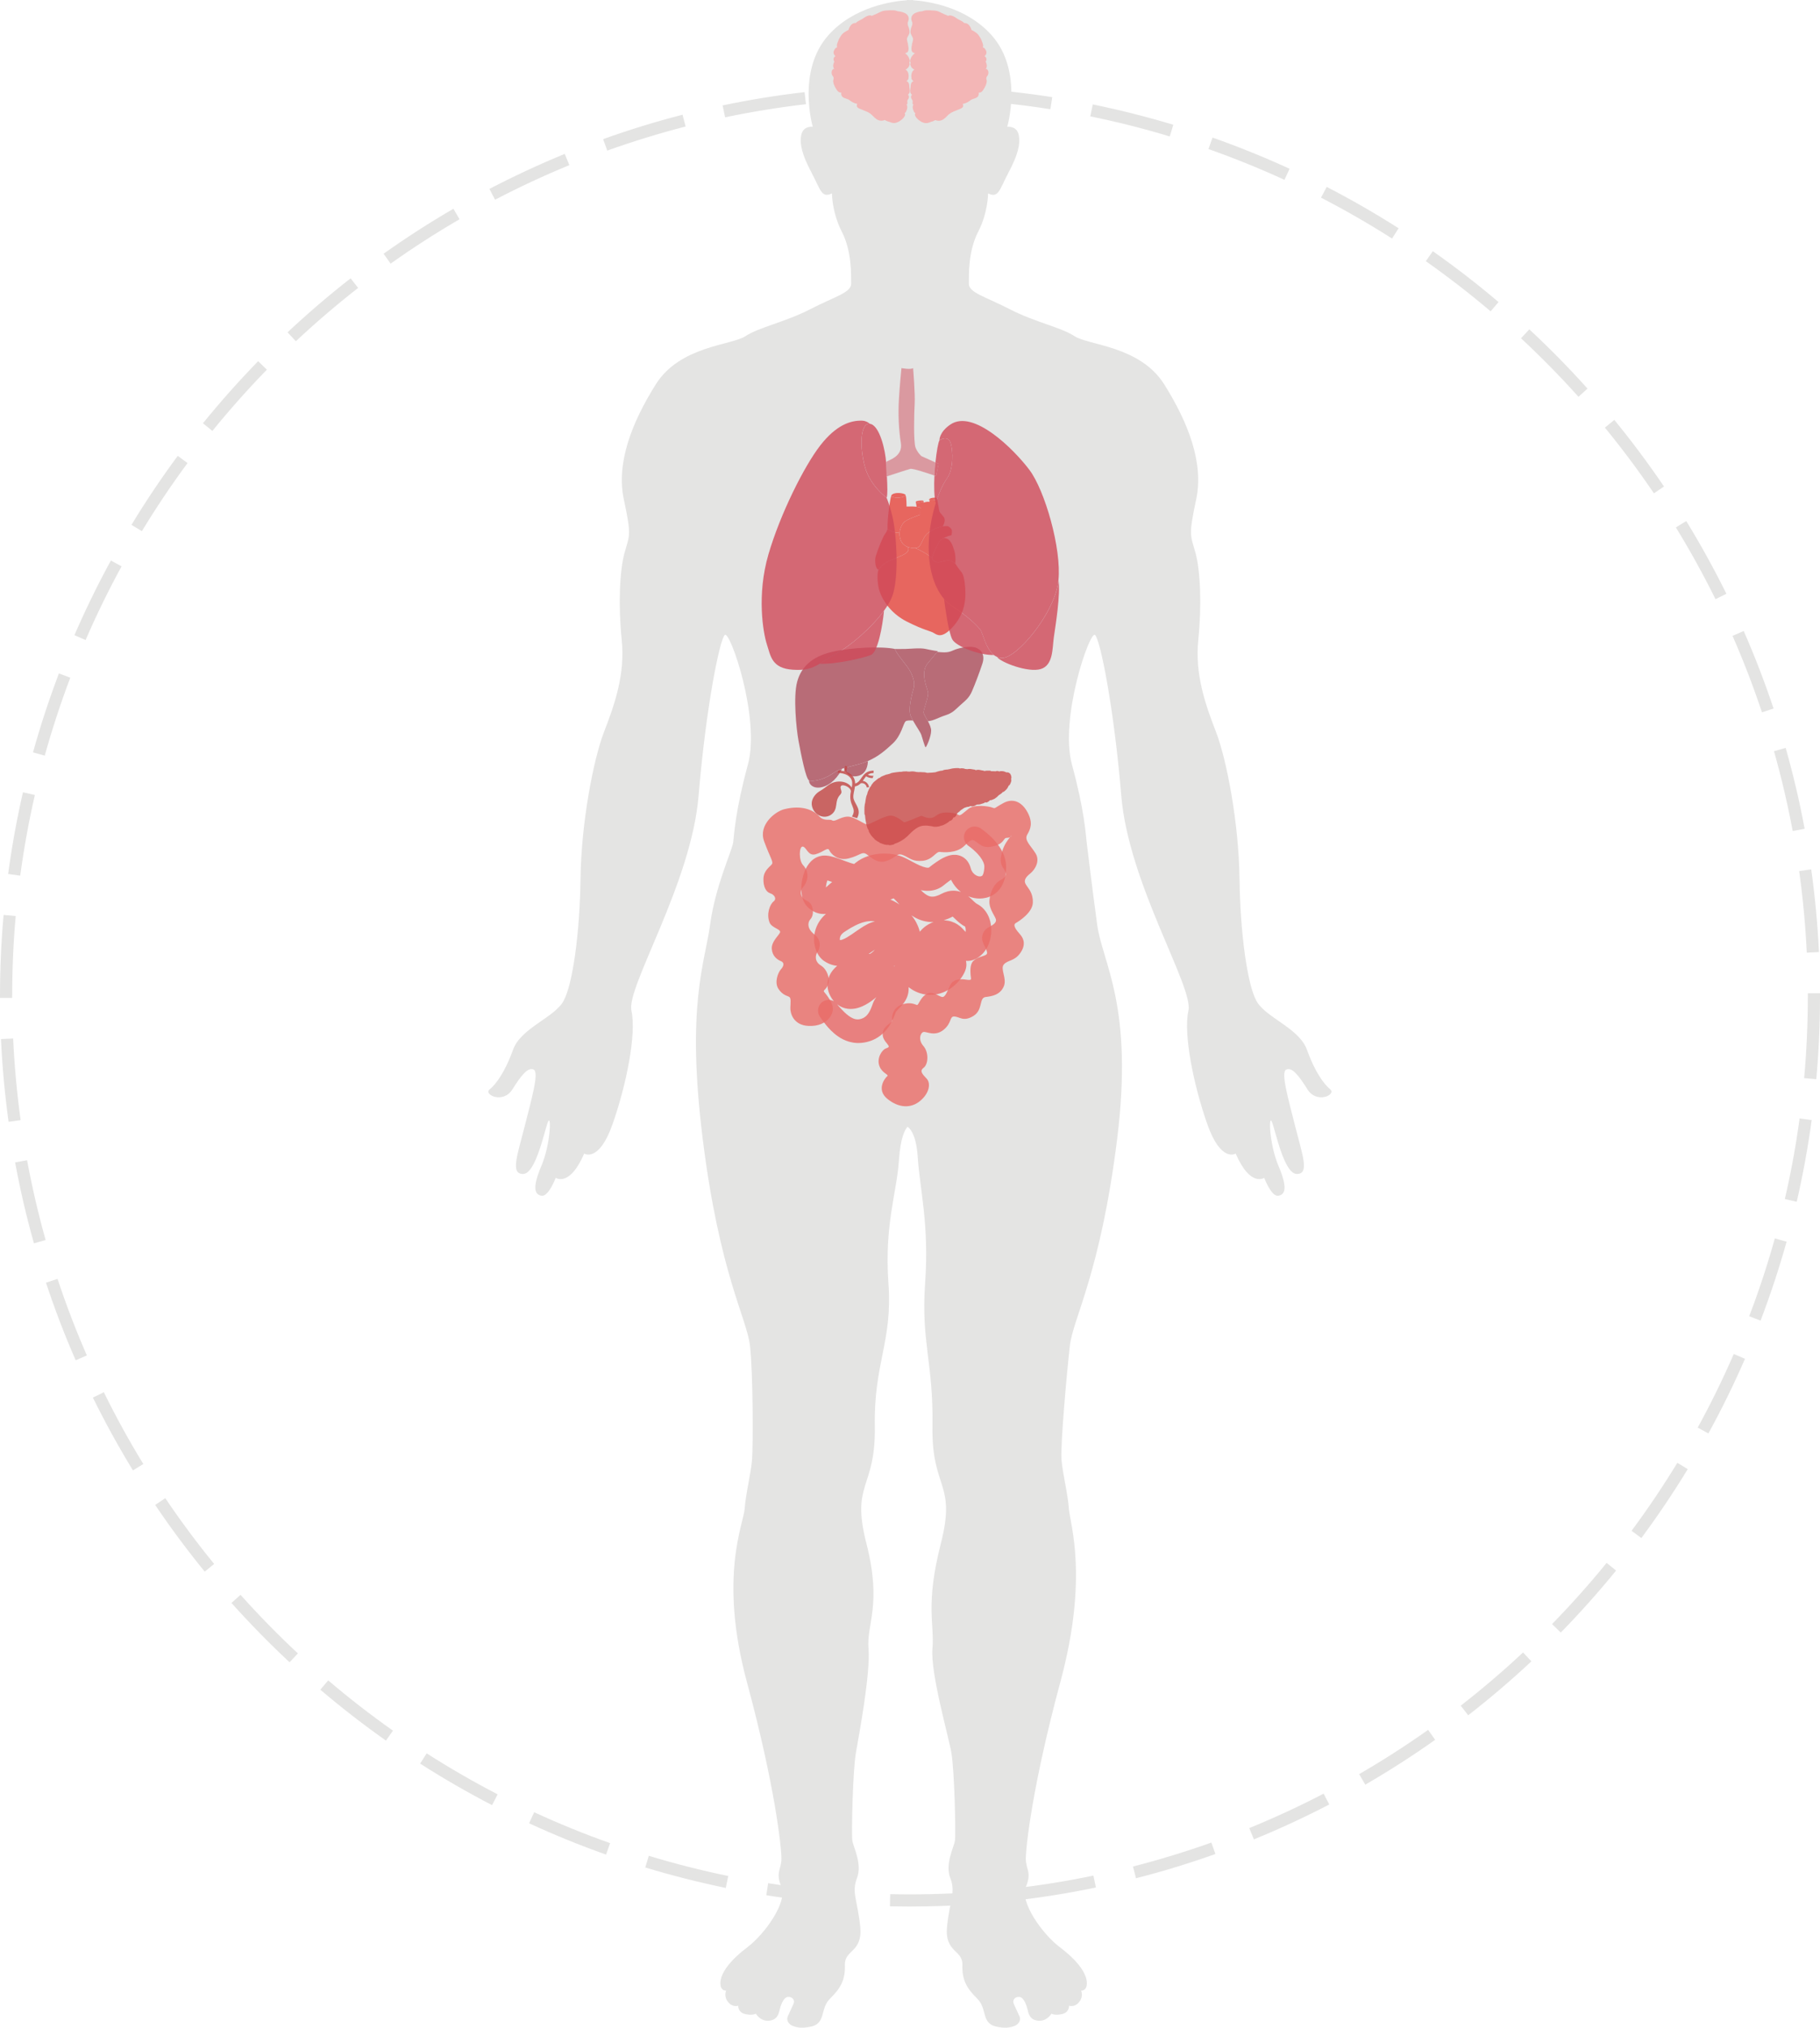 <?xml version="1.0" encoding="UTF-8"?>
<svg xmlns="http://www.w3.org/2000/svg" viewBox="0 0 747.56 832.64">
  <defs>
    <style>
      .cls-1 {
        fill: #f3b6b6;
      }

      .cls-2 {
        fill: #e86766;
      }

      .cls-3 {
        fill: #ea6c68;
      }

      .cls-4 {
        fill: #e7463f;
      }

      .cls-5 {
        fill: #e4e4e3;
      }

      .cls-6 {
        fill: #cf4859;
      }

      .cls-7 {
        fill: #c24544;
      }

      .cls-8 {
        fill: #cb4b4a;
      }

      .cls-9 {
        fill: #ad4d5d;
      }

      .cls-10 {
        mix-blend-mode: multiply;
      }

      .cls-11 {
        opacity: .6;
      }

      .cls-12 {
        opacity: .8;
      }

      .cls-13 {
        isolation: isolate;
      }
    </style>
  </defs>
  <g class="cls-13">
    <g id="_图层_2" data-name="图层 2">
      <g id="_图层_1-2" data-name="图层 1">
        <g>
          <path class="cls-5" d="M373.78,782.91c-2.71,0-5.47-.03-8.2-.09h-.05s.11-5,.11-5h.05c11.11,.24,22.46-.02,33.56-.78h.05s.34,4.98,.34,4.98h-.05c-8.54,.58-17.23,.88-25.8,.88Zm-25.14-.83h-.05c-11.29-.76-22.67-2.03-33.8-3.8h-.05s.78-4.95,.78-4.95h.05c10.99,1.75,22.21,3.01,33.35,3.75h.05v.05s-.33,4.94-.33,4.94Zm67.82-1.58l-.57-4.97h.05c11.09-1.27,22.24-3.05,33.13-5.32h.05s1.02,4.89,1.02,4.89h-.05c-11.05,2.3-22.35,4.11-33.58,5.39h-.05Zm-118.44-4.81v-.45c-11.06-2.28-22.14-5.09-32.93-8.37h-.05s1.45-4.8,1.45-4.8l.05,.02c10.65,3.23,21.57,6.01,32.48,8.25l.09-.31v.37l-1.09,5.29Zm168.59-4.39l-1.24-4.84h.05c10.8-2.77,21.6-6.07,32.1-9.81l.05-.02,1.66,4.71h-.03c-10.64,3.8-21.58,7.14-32.53,9.94h-.05Zm-217.67-9.72l-.05-.02c-10.65-3.77-21.25-8.09-31.52-12.82l-.05-.02,2.09-4.54,.05,.02c10.13,4.67,20.59,8.93,31.09,12.65l.05,.02-1.67,4.71Zm266.09-6.26l-1.89-4.63,.05-.02c10.31-4.22,20.56-8.96,30.45-14.1l.04-.02,2.32,4.47h-.07c-10.03,5.21-20.41,10.02-30.85,14.29l-.05,.02Zm-312.91-14.05l-.04-.02c-10.03-5.2-19.95-10.92-29.47-17.01l-.04-.03,2.69-4.21,.04,.03c9.4,6.01,19.18,11.66,29.07,16.78l.04,.02-2.3,4.44Zm358.66-8.41l-2.51-4.33,.04-.02c9.64-5.58,19.14-11.68,28.25-18.12l.04-.03,2.89,4.08-.04,.03c-9.22,6.53-18.85,12.71-28.63,18.37l-.04,.03Zm-402.25-18.09l-.04-.03c-9.23-6.51-18.27-13.53-26.88-20.86l-.04-.03,3.24-3.81,.04,.03c8.49,7.23,17.41,14.15,26.52,20.58l.04,.03-2.88,4.08Zm444.53-10.4l-3.07-3.95,.04-.03c8.79-6.84,17.38-14.17,25.53-21.79l.04-.03,3.46,3.7h-.1c-8.26,7.72-16.96,15.14-25.86,22.07l-.04,.03Zm-484.11-21.77l-.04-.03c-8.26-7.7-16.27-15.88-23.81-24.3l-.03-.04,3.73-3.33,.03,.04c7.43,8.31,15.34,16.38,23.49,23.98l.04,.03-3.41,3.66Zm522.14-12.2l-3.58-3.49,.03-.04c7.79-7.98,15.31-16.4,22.35-25.05l.03-.04,3.88,3.16-.03,.04c-7.13,8.76-14.75,17.3-22.65,25.38l-.03,.04Zm-557-25.02l-.03-.04c-7.15-8.75-13.97-17.94-20.29-27.3l-.03-.04,4.14-2.8,.03,.04c6.24,9.24,12.97,18.3,20.02,26.94l.03,.04-3.87,3.16Zm590.09-13.79l-4.02-2.98,.03-.04c6.65-8.96,12.95-18.33,18.75-27.84l.03-.04,4.27,2.6-.03,.04c-5.88,9.65-12.27,19.14-19,28.22l-.03,.04Zm-619.58-27.8l-.03-.04c-5.89-9.64-11.41-19.67-16.39-29.8l-.02-.04,4.49-2.21,.02,.05c4.91,9.99,10.36,19.88,16.17,29.4l.03,.04-4.27,2.61Zm647.11-15.16l-4.38-2.4,.02-.04c5.37-9.79,10.34-19.93,14.78-30.14l.02-.05,4.59,1.99-.02,.05c-4.5,10.36-9.54,20.64-14.98,30.55l-.02,.04ZM31.08,558.59l-.02-.05c-4.52-10.35-8.61-21.04-12.16-31.76l-.02-.05,4.75-1.57,.02,.05c3.5,10.57,7.54,21.11,12,31.33l.02,.05-4.58,2Zm692.07-16.3l-4.67-1.78,.02-.05c3.97-10.41,7.5-21.14,10.5-31.87v-.05s4.83,1.35,4.83,1.35v.05c-3.05,10.88-6.63,21.74-10.66,32.31l-.02,.05ZM13.93,510.57v-.05c-3.07-10.87-5.66-22.02-7.71-33.13v-.05s4.91-.91,4.91-.91v.05c2.03,10.97,4.59,21.96,7.6,32.69v.05s-4.8,1.35-4.8,1.35Zm724.07-17.07l-4.87-1.12v-.05c2.51-10.82,4.54-21.92,6.04-32.97l-.22-.08h.27l4.91,.67v.05c-1.53,11.21-3.59,22.47-6.12,33.46v.05ZM3.52,460.66v-.05c-1.54-11.16-2.59-22.56-3.11-33.87v-.05s4.99-.23,4.99-.23v.05c.52,11.15,1.55,22.37,3.06,33.37h0v.1s-.04,0-.04,0l-4.9,.68Zm742.51-17.5l-4.98-.45v-.05c1-11.07,1.51-22.35,1.51-33.52,0-.4,0-.8,0-1.2l.05-.05,4.95-.02v.31c0,.32,0,.64,0,.96,0,11.33-.51,22.76-1.52,33.97v.05ZM0,409.79v-.66c0-11.13,.49-22.35,1.47-33.37v-.05s4.98,.44,4.98,.44v.05c-.97,10.88-1.45,21.95-1.45,32.93,0,.2,0,.4,0,.6v.05h-.05s-4.95,0-4.95,0Zm742.13-18.59v-.05c-.54-11.16-1.59-22.4-3.12-33.41h.05s0-.06,0-.06l4.9-.68v.05c1.56,11.17,2.63,22.56,3.17,33.86v.05s-4.99,.24-4.99,.24ZM8.28,359.58h-.03s-4.9-.69-4.9-.69v-.03c1.51-11.21,3.55-22.48,6.07-33.47v-.05s4.89,1.12,4.89,1.12v.05c-2.49,10.83-4.5,21.92-5.99,32.96h.06l-.1,.1Zm728.05-18.34v-.05c-2.05-10.96-4.62-21.95-7.66-32.67v-.05s4.8-1.36,4.8-1.36v.05c3.09,10.86,5.7,22.01,7.77,33.12v.05s-4.91,.92-4.91,.92ZM18.39,310.3l-4.82-1.34v-.05c3.03-10.88,6.6-21.76,10.61-32.33l.02-.05,4.67,1.77-.02,.05c-3.95,10.43-7.47,21.16-10.45,31.89v.05Zm705.34-17.77l-.02-.05c-3.52-10.56-7.57-21.1-12.05-31.31l-.02-.05,4.58-2.01,.02,.04c4.53,10.34,8.65,21.02,12.22,31.74l.02,.05-4.74,1.58ZM35.16,262.83l-4.59-1.99,.02-.05c4.49-10.37,9.51-20.66,14.93-30.58l.02-.04,4.39,2.4-.02,.04c-5.34,9.78-10.3,19.93-14.73,30.17l-.02,.05Zm669.47-16.79l-.02-.04c-4.93-9.98-10.39-19.86-16.22-29.38l-.03-.04,4.26-2.61,.03,.04c5.91,9.64,11.44,19.65,16.44,29.78l.02,.04-4.48,2.22ZM58.27,218.11l-4.27-2.59,.02-.1,.03,.02c5.85-9.64,12.22-19.13,18.93-28.21l.03-.04,4.02,2.97-.03,.04c-6.63,8.97-12.92,18.35-18.7,27.88l-.03,.04Zm621.07-15.53l-.03-.04c-6.25-9.22-13-18.27-20.07-26.9l-.03-.04,3.87-3.17,.03,.04c7.16,8.75,14.01,17.92,20.34,27.27l.03,.04-4.14,2.81ZM87.24,176.96l-3.88-3.15,.03-.04c7.12-8.77,14.73-17.33,22.61-25.42l.03-.04,3.58,3.49-.03,.04c-7.78,7.99-15.29,16.43-22.31,25.08l-.03,.04Zm561.11-14.02l-.03-.04c-7.44-8.29-15.34-16.33-23.49-23.91l-.05,.05v-.16s3.38-3.63,3.38-3.63l.04,.03c8.27,7.69,16.3,15.85,23.84,24.27l.03,.04-3.72,3.34ZM121.52,140.12l-3.42-3.65,.04-.03c8.24-7.73,16.94-15.18,25.84-22.12l.04-.03,3.08,3.94-.04,.03c-8.78,6.86-17.36,14.2-25.5,21.83l-.04,.03Zm490.76-12.27l-.04-.03c-8.5-7.21-17.44-14.12-26.55-20.54l-.04-.03,2.88-4.09,.04,.03c9.24,6.5,18.29,13.5,26.91,20.81l.04,.03-3.24,3.81Zm-451.83-19.58l-2.89-4.08,.04-.03c9.22-6.54,18.84-12.74,28.6-18.41l.04-.03,2.51,4.32-.04,.02c-9.63,5.6-19.13,11.71-28.22,18.17l-.04,.03Zm411.33-10.31l-.04-.03c-9.41-6-19.2-11.63-29.1-16.74l-.04-.02,2.36-4.43v.02c10.02,5.17,19.94,10.88,29.47,16.95l.04,.03-2.69,4.22Zm-368.44-15.95l-2.31-4.43,.04-.02c10.02-5.23,20.4-10.05,30.84-14.34l.05-.02,1.9,4.62-.05,.02c-10.31,4.23-20.55,9-30.42,14.15l-.05,.02Zm324.24-8.16l-.04-.02c-10.14-4.66-20.61-8.9-31.12-12.6l-.03-.06h0s1.65-4.68,1.65-4.68l.05,.02c10.66,3.76,21.27,8.06,31.54,12.77l.05,.02-2.09,4.54Zm-278.16-12.01l-1.68-4.71,.05-.02c10.63-3.81,21.57-7.17,32.52-9.98h.05s1.25,4.83,1.25,4.83h-.05c-10.8,2.79-21.59,6.11-32.08,9.86l-.05,.02Zm231.06-5.82h-.05c-10.66-3.23-21.61-5.99-32.54-8.22h-.05s1-4.91,1-4.91h.05c11.08,2.27,22.17,5.07,32.98,8.33h.05s-1.44,4.8-1.44,4.8Zm-182.65-7.84l-1.01-4.84v-.28l.08,.21c11.03-2.31,22.31-4.13,33.53-5.43h.05s.57,4.96,.57,4.96h-.05c-11.09,1.29-22.24,3.09-33.12,5.37h-.05Zm133.6-3.34h-.05c-10.99-1.73-22.22-2.97-33.35-3.7h-.05s.32-4.99,.32-4.99h.05c11.3,.74,22.67,2,33.81,3.74h.05s-.77,4.95-.77,4.95Zm-83.77-3.57l-.35-4.99h.05c11.24-.79,22.77-1.07,34.01-.85h.05s-.1,5-.1,5h-.05c-2.48-.05-4.95-.07-7.35-.07h-.19c-8.65,0-17.41,.31-26.02,.91h-.05Z"/>
          <g>
            <path class="cls-5" d="M546.45,447.38c-2.63-2.1-6.43-7.36-9.63-16.31-3.21-8.93-16.92-13.14-20.71-19.99-3.79-6.84-6.7-27.87-6.99-50.49-.3-22.62-5.26-48.65-9.63-59.96-4.37-11.31-8.75-23.67-7.3-37.87,1.46-14.2,.87-28.4-1.16-35.77-2.04-7.37-2.92-6.84,.28-21.83,3.21-14.99-3.2-31.56-13.12-47.34-9.92-15.79-31.22-16.04-36.76-19.73-5.55-3.68-16.33-5.78-26.54-11.05-10.22-5.26-16.93-6.84-16.93-10.52s-.29-13.42,3.8-21.31c4.09-7.89,4.09-15.78,4.09-15.78,4.37,2.11,4.66-1.58,8.45-8.68,3.79-7.1,4.96-11.83,4.09-15.52-.87-3.68-4.67-3.15-4.67-3.15,0,0,6.71-22.88-6.41-37.61C396.81,2.7,380.95,.5,374.98,.09V0s-.44,0-1.2,.03c-.77-.03-1.2-.03-1.2-.03V.09c-5.97,.41-21.83,2.61-32.32,14.37-13.13,14.73-6.42,37.61-6.42,37.61,0,0-3.79-.53-4.67,3.15-.87,3.68,.3,8.42,4.09,15.52,3.79,7.1,4.08,10.79,8.46,8.68,0,0,0,7.89,4.08,15.78,4.08,7.89,3.8,17.63,3.8,21.31s-6.71,5.26-16.92,10.52c-10.21,5.26-21.01,7.36-26.55,11.05-5.54,3.68-26.84,3.94-36.75,19.73-9.92,15.78-16.33,32.35-13.13,47.34,3.21,14.99,2.34,14.47,.29,21.83-2.04,7.37-2.63,21.57-1.17,35.77,1.46,14.2-2.92,26.56-7.29,37.87-4.37,11.31-9.33,37.35-9.63,59.96-.29,22.63-3.21,43.66-7,50.49-3.79,6.85-17.51,11.05-20.71,19.99-3.21,8.95-7,14.21-9.63,16.31-2.62,2.11,5.55,6.06,9.34,0,3.79-6.04,6.42-9.2,8.75-8.15,2.33,1.06-.87,12.1-3.79,23.67-2.92,11.57-5.83,19.2-.58,19.2s8.75-17.62,10.21-21.31c1.46-3.68,1.17,8.94-2.63,17.89-3.79,8.93-2.92,11.83,0,12.35,2.92,.52,5.84-7.36,5.84-7.36,0,0,5.68,4.02,11.71-9.96,0,0,6.04,3.89,11.64-12.05,5.6-15.92,9.91-36.91,7.76-46.64-2.16-9.71,24.57-52.06,27.58-88.21,3.02-36.14,8.62-64.12,10.77-66.06,2.16-1.94,14.66,34.2,9.49,53.24-5.18,19.04-5.61,28.37-6.04,31.86-.43,3.49-7.33,17.88-9.48,33.82-2.16,15.93-9.91,33.02-3.02,88.21,6.89,55.18,18.1,73.45,19.39,84.72,1.29,11.26,1.29,40.8,.86,46.64-.43,5.82-2.59,13.98-3.02,20.2-.43,6.23-10.77,27.99,.86,71.13,11.64,43.13,14.22,68,14.22,72.66s-2.58,5.44,0,11.65c2.59,6.22-6.88,19.37-13.93,24.7-7.05,5.33-9.72,9.45-10.67,12.2-.96,2.75-.57,5.67,1.9,5.67,0,0-1.14,2.23,.76,4.64,1.9,2.41,4.19,1.55,4.19,1.55,0,0-.19,2.75,2.86,3.43,3.05,.7,4.38-.17,4.38-.17,0,0,1.72,3.09,5.15,2.92,3.43-.17,4.19-2.57,4.57-4.28,.38-1.72,1.53-5.33,3.43-5.5,1.91-.18,3.05,1.37,2.29,2.92-.77,1.55-1.15,2.58-2.29,4.98-1.14,2.41,1.53,5.68,8.77,4.46,7.24-1.2,4.19-7.38,8.57-11.68,4.38-4.29,6.29-7.74,6.1-13.91-.2-6.18,7.43-4.99,6.28-15.8-1.14-10.82-3.62-13.91-1.33-19.76,2.28-5.84-1.52-12.71-1.91-15.45-.38-2.75,.18-28.69,1.48-36.08,1.29-7.38,6.03-32.65,5.17-42.75-.86-10.11,5.6-17.88-.86-43.13-6.46-25.26,3.88-22.15,3.45-48.19-.44-26.03,7.33-34.58,5.6-58.67-1.72-24.09,3.45-37.31,4.31-50.52,.6-9.27,2.48-12.61,3.55-13.78,1.47,1.09,3.63,4.11,4.18,12.61,.86,13.21,4.74,27.59,3.02,51.69-1.72,24.09,3.45,32.64,3.02,58.67-.43,26.04,9.91,22.93,3.45,48.19-6.47,25.25-2.58,33.02-3.45,43.13-.87,10.11,6.46,35.37,7.76,42.75,1.3,7.38,1.86,33.32,1.48,36.08-.38,2.74-4.2,9.61-1.91,15.45,2.29,5.84-.19,8.93-1.33,19.76-1.15,10.82,6.48,9.62,6.29,15.8-.2,6.18,1.71,9.62,6.09,13.91,4.38,4.3,1.33,10.47,8.57,11.68,7.24,1.22,9.91-2.05,8.77-4.46-1.15-2.4-1.54-3.43-2.29-4.98-.76-1.55,.38-3.1,2.29-2.92,1.9,.16,3.05,3.78,3.42,5.5,.38,1.71,1.14,4.12,4.57,4.28,3.43,.17,5.15-2.92,5.15-2.92,0,0,1.33,.87,4.38,.17,3.05-.68,2.85-3.43,2.85-3.43,0,0,2.29,.87,4.19-1.55,1.91-2.4,.76-4.64,.76-4.64,2.48,0,2.86-2.92,1.91-5.67-.95-2.75-3.62-6.87-10.67-12.2-7.05-5.32-16.52-18.47-13.93-24.7,2.59-6.21,0-6.98,0-11.65s2.59-29.54,14.22-72.66c11.64-43.14,3.88-64.9,3.45-71.13-.43-6.22-2.59-14.37-3.03-20.2-.43-5.83,2.16-35.37,3.45-46.64,1.29-11.27,12.5-29.54,19.4-84.72,6.89-55.18-6.04-72.28-8.19-88.21-2.16-15.93-3.88-30.32-4.31-33.82-.44-3.49-.86-12.82-6.04-31.86-5.17-19.04,7.33-55.18,9.48-53.24,2.16,1.94,7.77,29.92,10.78,66.06,3.01,36.14,29.74,78.5,27.58,88.21-2.16,9.73,2.15,30.71,7.76,46.64,5.61,15.94,11.64,12.05,11.64,12.05,6.04,13.98,11.72,9.96,11.72,9.96,0,0,2.92,7.88,5.83,7.36,2.92-.52,3.79-3.42,0-12.35-3.78-8.95-4.08-21.57-2.62-17.89,1.46,3.69,4.96,21.31,10.21,21.31s2.34-7.63-.59-19.2c-2.92-11.58-6.12-22.62-3.79-23.67,2.34-1.05,4.97,2.11,8.75,8.15,3.8,6.06,11.96,2.11,9.34,0h0Z"/>
            <g>
              <g class="cls-10">
                <path class="cls-1" d="M371.69,21.81c.16,0,.29-.05,.43-.08,.04-.01,.09,0,.13-.03,.28-.1,.53-.25,.67-.5,.42-.8,.25-1.71,.1-2.52l-.03-.2c-.01-.06-.02-.12-.04-.17,0,0,.02,0,.02,0,0-.28-.08-.58-.2-.86-.04-.16-.07-.33-.1-.49-.05-.24-.11-.47-.16-.7,.02-.27,.06-.58,.19-.89,.1-.22,.22-.44,.35-.66,.25-.46,.52-.93,.54-1.45,.05-1.06-.31-1.97-.63-2.78-.09-.37-.18-.77-.12-1.16,.04-.21,.12-.41,.2-.61,.06-.15,.09-.3,.14-.46,0-.02,.02-.03,.02-.05,0,0,0,0,0,0,.02-.07,.06-.14,.06-.22,.03-.48-.03-.89-.21-1.31-.29-.67-1.14-1.32-2.11-1.6-.09-.03-.17-.05-.26-.08-.53-.16-1.15-.34-1.74-.33-.14-.05-.3-.07-.45-.11-.14-.05-.26-.13-.41-.17-.53-.14-1.03-.16-1.59-.16-.48,0-.98-.03-1.46,.03-.03,0-.06,.02-.09,.03-1.13,.01-2.26,.08-3.22,.57-.66,.34-1.34,.67-2.15,1.03-.1,.04-.23,.09-.37,.14-.24,.09-.49,.2-.71,.31-.09,.04-.18,.07-.25,.14-.02,.01-.04,.02-.05,.03-.37-.16-.8-.23-1.16-.16-.93,.17-1.74,.69-2.48,1.21-.36,.25-.77,.46-1.17,.66-.58,.3-1.19,.61-1.64,1.04-.06,.06-.11,.12-.16,.18-.11-.03-.24,.03-.36,.03-.02,0-.03,0-.05,0-.45,.03-.93,.19-1.37,.58-.57,.51-1.02,1.31-1.27,2.25-.94,.45-2.15,1.13-2.73,1.88-.68,.88-1.21,1.79-1.52,2.65-.03,.09-.07,.2-.11,.31-.27,.69-.63,1.63-.32,2.22,.01,.02,.03,.04,.04,.07-.6,.12-1.06,.62-1.39,1.51-.29,.76-.03,1.57,.67,2.13-.07,.03-.13,.06-.19,.1-.33,.22-.52,.63-.57,.91-.05,.25-.04,.43,.02,.69,.03,.09,.08,.18,.13,.25,.08,.13,.15,.24,.08,.4-.54,1.19-.54,2.13-.01,2.81-.48,.1-.83,.45-.98,.98-.13,.47-.09,1.4,.29,1.85,.36,.43,.49,.77,.47,1.23v.13c-.1,.32-.2,.64-.18,.97,.05,1.02,.64,2.19,1.13,2.99l.11,.17c.4,.67,.86,1.43,1.98,1.48h.1c-.14,.54,.05,1.13,.27,1.48,.33,.53,1.03,.77,1.72,.99,.51,.18,1.05,.36,1.41,.66,.71,.61,2,1.31,3.09,1.47,.02,0,.04,.02,.06,.03-.11,.27-.15,.54-.16,.73-.03,.64,.56,.98,1.14,1.24,.77,.35,1.59,.67,2.37,.98l.42,.17c.94,.37,1.65,.83,2.37,1.54,.11,.11,.24,.24,.36,.36,.88,.88,1.87,1.89,3.4,1.89,.12,0,.23,0,.35-.02,.4-.04,.78-.13,1.12-.27,.18,.15,.4,.26,.62,.34,.26,.12,.53,.22,.76,.31,.03,.01,.02-.02,.03-.04,.14,.05,.27,.09,.4,.14,.72,.33,1.34,.49,1.92,.49,.53,0,1.07-.13,1.64-.39,1.22-.56,3.59-2.46,2.76-3.65,.04-.04,.06-.08,.09-.12,.4-.19,.6-.78,.69-1.1,.03-.07,.07-.15,.1-.21,.29-.82,.27-1.54-.11-2.13,.25-.13,.37-.3,.36-.5,0-.12-.02-.25-.03-.38-.04-.31-.08-.61,.08-.9,.05-.09,.12-.2,.18-.3,.15-.23,.31-.47,.36-.72,.12-.53-.02-.96-.41-1.22,.12-.06,.21-.13,.27-.21,.04-.04,.06-.09,.09-.14,.12-.13,.22-.27,.31-.42,0-.02,0-.03-.02-.04,.2-.53,.13-1.08,.05-1.62-.03-.18-.06-.36-.07-.54-.02-.12-.02-.24-.03-.37-.04-.74-.09-1.56-.83-2.08-.1-.07-.22-.13-.35-.18,.08-.04,.13-.11,.2-.16,.08-.06,.16-.11,.22-.18,.08-.08,.16-.17,.21-.27,0,0,0-.02,.01-.03,.08-.14,.17-.28,.19-.45,.15-1.04,.17-2.86-1.24-3.66,.01,0,.02-.02,.03-.02,.16-.03,.31-.06,.47-.12,.08-.03,.03-.09-.03-.11,.12-.08,.23-.19,.34-.29,.08-.07,.19-.09,.26-.17,.33-.4,.92-1.53,.49-2.08,.04-.04,.02-.1,.05-.15,.01-.02,.04-.03,.05-.05,.01-.02,0-.03-.02-.04,.06-.13,.15-.24,.14-.41-.1-1.29-.77-2.39-2.03-3.35Z"/>
              </g>
              <g class="cls-10">
                <path class="cls-1" d="M405.63,31.07c.37-.45,.42-1.38,.28-1.85-.15-.53-.5-.88-.98-.98,.53-.68,.53-1.63,0-2.81-.08-.16,0-.27,.08-.4,.05-.08,.1-.16,.12-.25,.07-.26,.07-.44,.02-.69-.05-.29-.24-.69-.58-.91-.06-.04-.12-.08-.18-.1,.7-.57,.96-1.38,.67-2.13-.33-.89-.8-1.39-1.4-1.51,.02-.02,.03-.04,.04-.07,.33-.59-.04-1.54-.31-2.22-.05-.11-.09-.21-.12-.31-.31-.86-.83-1.77-1.52-2.65-.57-.74-1.79-1.43-2.71-1.88-.25-.94-.7-1.74-1.28-2.25-.43-.39-.91-.55-1.36-.58-.02,0-.03,0-.05,0-.12,0-.25-.06-.36-.03-.04-.07-.09-.13-.15-.18-.45-.43-1.06-.74-1.64-1.04-.41-.2-.82-.41-1.18-.66-.75-.51-1.54-1.03-2.48-1.21-.37-.07-.8,0-1.17,.16-.01-.01-.04-.02-.05-.03-.07-.07-.16-.11-.26-.15-.22-.12-.47-.22-.7-.31-.14-.05-.27-.1-.37-.14-.8-.36-1.49-.68-2.15-1.03-.95-.49-2.09-.56-3.22-.57-.03,0-.06-.02-.09-.03-.47-.06-.97-.04-1.46-.03-.56,0-1.06,.01-1.59,.16-.15,.04-.27,.12-.41,.17-.14,.04-.3,.06-.44,.1-.59-.01-1.2,.17-1.74,.33-.09,.03-.18,.05-.26,.08-.97,.28-1.82,.93-2.11,1.6-.18,.42-.24,.82-.21,1.31,0,.08,.05,.14,.07,.22h0s0,0,0,0c.04,.17,.09,.35,.15,.51,.09,.2,.17,.4,.2,.61,.07,.4-.01,.79-.12,1.15-.32,.82-.68,1.73-.63,2.79,.03,.51,.29,.98,.54,1.45,.12,.21,.24,.44,.34,.66,.13,.31,.17,.62,.19,.89-.05,.24-.1,.47-.15,.7-.03,.15-.06,.31-.1,.46-.13,.29-.2,.59-.21,.88,0,0,.01,0,.02,0-.01,.06-.03,.12-.04,.17l-.03,.2c-.15,.81-.32,1.72,.11,2.52,.13,.25,.38,.4,.66,.5,.04,.02,.09,.01,.13,.03,.14,.03,.27,.09,.43,.08-1.28,.96-1.94,2.06-2.04,3.35-.01,.16,.08,.27,.14,.4-.02,.01-.04,.03-.03,.04,.01,.03,.05,.04,.07,.06,.03,.04,.01,.1,.05,.13-.44,.55,.15,1.68,.48,2.08,.08,.09,.2,.11,.29,.19,.1,.1,.21,.2,.32,.27-.07,.02-.11,.08-.03,.11,.15,.06,.31,.08,.46,.12,.01,0,.02,.02,.04,.02-1.4,.8-1.38,2.62-1.23,3.66,.02,.17,.11,.31,.19,.46,0,0,0,.01,0,.02,.06,.1,.13,.19,.22,.27,.07,.07,.14,.12,.22,.18,.07,.05,.11,.12,.2,.16-.13,.04-.24,.1-.35,.18-.74,.51-.8,1.34-.84,2.08,0,.12,0,.25-.02,.37-.01,.18-.04,.36-.07,.54-.08,.54-.15,1.1,.05,1.62-.02,.01-.04,.02-.02,.05,.08,.13,.17,.26,.27,.37,.04,.06,.07,.13,.12,.19,.07,.08,.16,.15,.28,.21-.38,.26-.53,.68-.41,1.22,.05,.25,.21,.49,.36,.72,.07,.1,.13,.21,.18,.3,.16,.29,.12,.58,.09,.9-.02,.13-.03,.25-.03,.38-.01,.2,.12,.37,.36,.5-.37,.59-.4,1.31-.09,2.13,.01,.04,.04,.09,.06,.14,0,0,0,0,0,0,.1,.29,.29,.96,.72,1.17,.04,.04,.06,.09,.1,.13-.82,1.19,1.56,3.09,2.77,3.65,.57,.26,1.11,.39,1.64,.39,.58,0,1.19-.16,1.92-.49,.13-.06,.27-.1,.4-.14,.01,.02,0,.05,.03,.04,.24-.1,.51-.2,.76-.32,.22-.09,.44-.19,.62-.34,.33,.14,.72,.24,1.11,.27,.12,.02,.24,.02,.35,.02,1.53,0,2.52-1.01,3.39-1.89,.12-.12,.25-.25,.36-.36,.72-.71,1.43-1.16,2.37-1.54l.41-.17c.79-.31,1.6-.63,2.38-.98,.58-.26,1.16-.6,1.13-1.24-.01-.19-.05-.45-.16-.73,.02,0,.04-.02,.06-.03,1.09-.16,2.38-.85,3.09-1.47,.36-.31,.89-.49,1.41-.66,.67-.23,1.38-.46,1.71-.99,.23-.35,.42-.94,.28-1.48h.09c1.12-.05,1.58-.81,1.98-1.48l.1-.17c.5-.8,1.09-1.97,1.14-2.99,.02-.33-.08-.66-.18-.97v-.13c-.02-.46,.11-.8,.47-1.23Z"/>
              </g>
            </g>
            <g class="cls-12">
              <path class="cls-2" d="M343.74,412.29s.07,.08,.21,.25c.15,.18,.33,.39,.6,.69,.53,.6,1.31,1.48,2.31,2.45,.51,.48,1.07,.98,1.68,1.43,.6,.46,1.26,.84,1.9,1.11,.64,.26,1.24,.39,1.86,.38,.08,0,.16,0,.24,0,.08,0,.16-.01,.24-.02,.08,0,.17-.02,.26-.04h.07s.03-.02,.03-.02c.11-.02-.12,.02-.07,.01l.27-.06,.26-.06s.06-.02,.09-.03c.03-.01,.05-.01,.1-.03l.14-.05c.19-.06,.37-.14,.55-.22,.7-.34,1.31-.79,1.93-1.58,.61-.79,1.21-1.9,1.74-3.38,.07-.19,.14-.38,.21-.58l.05-.15,.12-.33,.07-.17,.08-.19,.09-.21c.06-.14,.13-.29,.19-.41l.16-.31c.11-.21,.23-.39,.35-.58,.23-.37,.47-.7,.71-1,.95-1.2,1.79-1.95,2.33-2.54,.26-.29,.46-.52,.55-.65,.09-.13,.09-.16,.06-.08-.03,.07-.05,.22-.05,.27,0,.02,0,.02,0,.02,0,0,0,0,0-.02,0,0,0-.03-.02-.06v-.02c.02,.06-.06-.16,.04,.13l-.07-.19c-.02-.05-.02-.05,0,0,0,.03,.02,.05,.03,.08,.01,.03,.02,.05,.03,.08h0s.01,.05,.02,.06c0,.02,.01,.02,0,.02,0,0-.05-.04-.07-.05-.02-.02-.04-.01,.03,0,.06,.02,.22,.04,.41,0,.09-.02,.2-.05,.28-.09,.04-.02,.08-.04,.12-.06,.02-.01,.03-.02,.05-.03l.02-.02c.1-.07-.02,.02-.02,.02-.04,.03-.23,.18-.4,.34-.2,.17-.4,.35-.6,.52-.86,.76-1.82,1.63-2.87,2.5-1.05,.87-2.19,1.75-3.56,2.6-.68,.42-1.43,.83-2.28,1.21-.86,.37-1.82,.73-3,.94-1.17,.21-2.6,.26-4.11-.13-.75-.19-1.49-.5-2.15-.88-.67-.38-1.26-.84-1.77-1.32-.51-.48-.92-.98-1.28-1.47l-.13-.19c-.04-.05-.2-.29-.16-.24l-.13-.21c-.14-.23-.38-.62-.49-.87-.56-1.07-1.03-2.46-1.11-4.02-.04-.78,.03-1.59,.2-2.35,.17-.77,.43-1.49,.75-2.13,.64-1.29,1.46-2.25,2.26-3.04,.81-.78,1.63-1.38,2.43-1.91,.81-.51,1.62-.95,2.42-1.32,1.61-.75,3.22-1.31,4.92-1.73,.85-.21,1.72-.39,2.68-.51,.48-.06,.98-.11,1.55-.13,.14,0,.29,0,.44-.01-.27,0,0,0-.02,0,.05,0,.12,0,.02,0-.06,0-.12,0-.18,.02h-.07s-.05,.01-.07,.02c-.12,.03,.14-.05,.41-.22,.28-.18,.63-.44,.95-.74,.66-.61,1.29-1.4,1.67-2.1,.19-.35,.31-.67,.36-.88,.05-.21,.02-.26,.04-.1,.01,.08,.05,.2,.1,.31,.05,.12,.13,.23,.18,.29,.06,.06,.08,.08,.06,.07h0s.29,.17,.09,.05l-.12-.07c-.07-.05-.05-.02,.02,.01,.05,.03,.1,.06,.15,.08,.05,.03,.1,.05,.11,.05,.04,.02,.09,.03,.13,.05,.18,.06,.36,.08,.45,.08,.1,0,.11-.01,.05,0-.13,.03-.5,.16-.95,.4-.92,.48-2.1,1.29-3.37,2.18-1.28,.89-2.66,1.89-4.31,2.86-.82,.48-1.72,.96-2.74,1.4-1.02,.43-2.17,.82-3.5,1.04-1.32,.22-2.86,.25-4.37-.08-.75-.16-1.5-.41-2.19-.71-.69-.31-1.33-.67-1.91-1.07-.04-.02-.51-.37-.37-.27l-.15-.12c-.15-.12-.3-.25-.44-.39-.14-.13-.3-.29-.37-.37-.36-.39-.66-.77-.91-1.14-.5-.75-.84-1.46-1.1-2.16-.52-1.4-.76-2.75-.8-4.12-.04-1.36,.13-2.72,.5-4.03,.38-1.31,.94-2.57,1.68-3.69,.74-1.13,1.62-2.12,2.57-2.96,.48-.42,.97-.8,1.48-1.15l.18-.13,.13-.09,.26-.18,.57-.38c1.53-1,3.14-1.97,4.91-2.85,1.77-.87,3.69-1.65,5.8-2.18,2.1-.53,4.4-.79,6.73-.62,1.16,.08,2.32,.27,3.45,.56,.28,.07,.57,.14,.84,.23,.28,.08,.56,.17,.83,.27,.27,.1,.55,.19,.81,.3l.4,.16,.2,.08c.1,.04,.05,.02,.28,.12l.59,.27s.1,.05,.17,.08l.2,.1,.41,.21c.28,.14,.5,.27,.75,.41,.24,.13,.48,.28,.72,.42,.95,.58,1.87,1.24,2.75,1.98,1.75,1.48,3.33,3.27,4.54,5.42,1.2,2.14,2.04,4.64,2.15,7.33,.06,1.34-.06,2.71-.37,4.04-.08,.33-.17,.67-.27,.99-.11,.32-.21,.65-.34,.97l-.19,.47s-.17,.41,0-.02l-.06,.15-.06,.15s.04-.07,.05-.1c.02-.04,.03-.09,.04-.13,.01-.06,.02-.08,.02-.07,0-.04-.03,.3,.03,.69,.07,.41,.2,.9,.39,1.38,.4,.97,1.01,1.92,1.7,2.57,.69,.67,1.39,1.05,2.06,1.19l.13,.02,.06,.02c-.3-.04,.01,0-.01,0l.33,.04s.15,.02,.13,.01c0,0,.02,0,.02,0,.01,0,.03,0,.05,0,.02,0,.08,0,.12,0,.09,0,.18,0,.27-.01,.36-.02,.7-.11,1.07-.25,.37-.14,.75-.36,1.14-.64,.39-.29,.78-.64,1.13-1.04,.17-.2,.34-.41,.49-.61,.14-.2,.27-.41,.34-.54,0-.02,.04-.07,.03-.07,0,0,0-.01,0-.01,0,.01-.01,.02-.01,.03,0,0-.02,.06-.03,.09,0,.02-.03,.1-.06,.21-.02,.08-.14,.8-.08,.4,.03-.19-.03,.16-.03,.45,0,.35,.01,.39,.02,.52,.02,.14,.03,.21,.05,.31,.03,.1,.04,.16,.06,.23l.06,.17c.07,.19,.13,.29,.16,.34,.07,.11,.07,.09,.07,.1,0,0,.01,.02,.11,.06,.1,.05,.3,.14,.68,.17,.19,.02,.41,0,.65-.04,.24-.05,.48-.12,.68-.22,.05-.02,.1-.05,.15-.07l-.29,.15c-.07,.04-.03,.02-.26,.13-.17,.08-.34,.15-.51,.22-.19,.08-.28,.1-.42,.15-.13,.04-.26,.09-.39,.12-.26,.07-.52,.14-.77,.18-1.03,.19-2.02,.21-2.98,.09-.96-.12-1.9-.38-2.8-.79-.9-.41-1.77-.98-2.54-1.71-.77-.73-1.44-1.63-1.9-2.61-.47-.98-.74-2.02-.85-3-.1-.98-.05-1.89,.08-2.72l.06-.3c.04-.19,0-.02,.1-.49l.08-.32s.04-.14,.08-.29l.12-.38,.13-.38,.12-.29c.32-.79,.73-1.51,1.18-2.16,.45-.65,.96-1.25,1.5-1.78,1.09-1.07,2.33-1.9,3.71-2.53,.69-.31,1.41-.56,2.17-.75,.76-.18,1.56-.3,2.38-.33,.82-.03,1.67,.04,2.52,.2,.85,.16,1.69,.45,2.49,.82,.8,.37,1.53,.85,2.2,1.38,.64,.5,1.32,1.26,1.51,1.47,.6,.66,1.17,1.29,1.69,1.81,.25,.26,.49,.49,.68,.65,.19,.16,.33,.26,.31,.25-.02,0-.26-.17-.83-.25-.27-.03-.6-.03-.88,.03-.28,.05-.5,.13-.65,.2-.29,.15-.29,.19-.23,.12,.02-.02,.04-.03,.07-.07l.05-.05c.13-.14-.13,.15-.06,.07l.22-.25s-.04,.04-.06,.06c-.01,.02-.01,.02,0,0l.02-.03s.03-.04,.04-.07c.03-.05,.06-.12,.1-.18,.07-.15,.14-.32,.2-.52,.25-.78,.29-1.87,.12-2.55-.04-.17-.09-.31-.13-.41-.04-.1-.08-.16-.09-.18-.01-.03,0,0,.05,.04,.01,0,.03,.01,.04,.03,.01,.01,.03,.01,.05,.03,0,0,.02,.01,.02,.02-.05-.03,.15,.08-.11-.06l-.29-.16-.23-.13-.28-.17c-.09-.05-.19-.12-.26-.16l-.22-.15c-.29-.19-.55-.39-.81-.59-.51-.39-.95-.79-1.34-1.15-.78-.73-1.39-1.36-1.75-1.67l-.12-.1-.09-.07s-.04-.02-.06-.04c-.01,0-.01,0-.02-.01,0,0,.13,.07,.32,.11,.19,.04,.39,.03,.46,.02,.08,0,.04,0-.06,.03-.07,.03-.12,.04-.21,.09l-.51,.25-.29,.15-.42,.2-.43,.19-.4,.17c-1.07,.44-2.22,.81-3.45,1.06-1.24,.25-2.57,.35-3.92,.27-1.35-.09-2.71-.37-3.96-.83-1.25-.45-2.38-1.05-3.38-1.71-1-.66-1.87-1.37-2.65-2.07-1.56-1.42-2.79-2.84-3.85-3.97-.52-.56-1.01-1.05-1.35-1.33-.16-.14-.29-.22-.31-.23-.02-.01,.09,.06,.36,.11,.26,.06,.68,.05,.96-.03,.07-.01,.14-.04,.19-.05,.03,0,.05-.02,.08-.03,0,0-.08,.03-.12,.05l-.59,.24c-.8,.33-1.63,.65-2.48,.97-1.72,.64-3.57,1.24-5.58,1.64-2,.4-4.15,.57-6.25,.43-2.11-.13-4.16-.57-6.04-1.18-.47-.16-.94-.31-1.39-.49l-.34-.13c-.35-.13,.28,.1,.17,.06-.28-.08,.61,.2,.86,.18,.22,.03,.49,.03,.67,.02,.21-.01,.38-.04,.52-.07,.17-.04,.25-.05,.38-.09,.1-.03,.18-.06,.26-.09,.27-.11,.33-.17,.35-.17,.01,0-.05,.03-.13,.09-.16,.12-.4,.33-.67,.57-.55,.48-1.2,1.1-1.97,1.73-.78,.63-1.67,1.31-2.87,1.93-.6,.31-1.28,.6-2.07,.82-.78,.22-1.68,.36-2.62,.35-.94-.02-1.9-.19-2.75-.5-.86-.3-1.61-.71-2.24-1.15-.32-.22-.61-.45-.87-.67-.14-.12-.26-.23-.39-.34,.06,.06-.3-.28-.29-.28l-.17-.18c-.13-.15-.28-.32-.38-.45-.09-.11-.17-.22-.25-.34-.15-.22-.29-.44-.41-.65-.24-.43-.42-.83-.56-1.21-.29-.76-.45-1.44-.55-2.07-.11-.63-.16-1.22-.19-1.79-.05-1.13,.01-2.18,.15-3.2,.14-1.02,.34-2.02,.63-3.02,.3-1,.67-2.01,1.23-3.06,.28-.53,.6-1.07,1.03-1.63,.42-.56,.94-1.15,1.64-1.72,.36-.29,.76-.57,1.23-.82,.47-.25,1-.48,1.58-.64,.29-.08,.59-.14,.9-.19l.29-.04s.24-.02,.36-.03c.16-.01,.31-.02,.39-.02h.31c.19,0,.39,.01,.56,.03,.71,.06,1.28,.16,1.81,.28,.52,.12,.99,.24,1.43,.37,1.75,.53,3.16,1.1,4.5,1.6,.67,.25,1.3,.48,1.9,.68,.59,.2,1.15,.37,1.61,.47,.22,.05,.42,.09,.56,.1,.14,.02,.22,.02,.17,.02-.04,0-.25,.02-.63,.18-.18,.08-.41,.21-.62,.38-.1,.09-.21,.18-.3,.28l.26-.26,.19-.19,.15-.14,.17-.16,.34-.31c.12-.11,.21-.17,.32-.26,.41-.33,.82-.64,1.25-.92,.85-.57,1.74-1.03,2.63-1.41,1.78-.76,3.57-1.18,5.32-1.4,1.75-.21,3.47-.21,5.17-.03,.85,.09,1.71,.23,2.57,.44,.43,.1,.86,.22,1.31,.36,.22,.07,.44,.15,.67,.23,.11,.04,.22,.08,.34,.13l.37,.15c1.56,.68,2.71,1.35,3.82,1.94,1.09,.59,2.11,1.11,3.05,1.52,.94,.41,1.82,.71,2.5,.84,.34,.07,.62,.09,.81,.09,.2,0,.31-.02,.36-.04,.06-.02,.08-.02,.14-.07,.22-.18,.45-.35,.67-.53,.26-.2,.52-.41,.78-.6,1.02-.76,2.08-1.51,3.28-2.22,.61-.36,1.26-.71,2.04-1.03,.18-.08,.41-.16,.61-.24,.21-.08,.45-.15,.68-.22l.38-.1,.19-.05,.21-.05c.14-.03,.28-.05,.43-.08,.16-.02,.32-.04,.48-.06,.67-.06,1.46-.05,2.35,.17,.89,.21,1.85,.68,2.57,1.29,.73,.6,1.22,1.27,1.56,1.86,.34,.59,.56,1.13,.71,1.6,.04,.12,.08,.24,.11,.35l.05,.17s.06,.22,.02,.06l.11,.38,.09,.25c.09,.23,.2,.45,.33,.67,.51,.86,1.37,1.55,2.14,1.84,.38,.16,.74,.21,1.02,.21,.14,0,.27-.01,.39-.03,.03,0-.19,.05-.06,.01l.08-.02,.16-.04s.07-.02,.07-.02h0s0,0,0,0c-.02,.01,.03,0,.05-.02,.03,0,.05-.02,.07-.03,.16-.07,.21-.1,.32-.22,.1-.12,.25-.37,.38-.74,.13-.37,.23-.85,.31-1.38,.04-.26,.07-.54,.09-.82,.01-.14,.02-.28,.03-.42v-.11s0-.05,0-.05c0-.1,0,.08,0,.03v-.26s0-.22-.03-.37c-.02-.15-.05-.31-.09-.47-.08-.33-.2-.67-.36-1.03-.32-.7-.76-1.4-1.24-2.03-.48-.63-.99-1.2-1.47-1.69-.97-.99-1.84-1.7-2.41-2.15-.58-.45-.87-.64-.8-.59-2.02-1.33-2.58-4.05-1.25-6.07,1.33-2.02,4.05-2.58,6.07-1.25,.07,.04,.53,.34,1.33,.95,.8,.61,1.94,1.52,3.33,2.9,.69,.69,1.45,1.51,2.22,2.51,.78,1,1.58,2.19,2.29,3.69,.35,.75,.67,1.59,.92,2.52,.12,.47,.22,.96,.3,1.47,.07,.52,.12,1.02,.13,1.68v.26s-.01,.4-.01,.4c0,.21-.02,.43-.03,.64-.02,.44-.06,.89-.12,1.36-.11,.94-.29,1.96-.66,3.08-.36,1.1-.91,2.33-1.82,3.51-.9,1.18-2.2,2.24-3.61,2.88-.18,.08-.35,.16-.53,.23-.18,.07-.34,.14-.57,.21l-.32,.1-.16,.05-.09,.02-.16,.04-.08,.02c.08-.02-.19,.05-.22,.05-.74,.17-1.5,.27-2.26,.28-1.52,.04-3.02-.24-4.4-.74-2.76-1.03-5.12-2.92-6.77-5.51-.41-.65-.77-1.34-1.08-2.07-.08-.19-.14-.35-.22-.57l-.12-.33-.1-.31-.11-.37c-.06-.23-.02-.08-.04-.13v-.02s-.01-.03-.02-.03c0-.03,0,.01,.07,.15,.08,.13,.23,.37,.55,.64,.31,.26,.78,.49,1.14,.58,.37,.09,.61,.08,.73,.07,.02,0,.05,0,.08,0,.01,0,.02,0,.03,0h.01s0,0,0,0c0,0-.01,0-.02,0-.03,.01-.06,.02-.1,.04-.05,.02-.09,.03-.16,.07-.24,.11-.57,.29-.93,.5-.72,.44-1.53,1.02-2.35,1.65-.2,.15-.4,.31-.6,.47-.23,.19-.47,.38-.7,.56-.85,.69-1.88,1.26-2.95,1.62-1.07,.37-2.16,.54-3.16,.57-1.01,.03-1.95-.07-2.81-.22-1.73-.32-3.19-.85-4.55-1.42-1.35-.58-2.59-1.21-3.77-1.82-1.16-.6-2.28-1.21-3.13-1.56,.05,.02-.02,0-.03,0l-.06-.02s-.08-.03-.12-.04c-.09-.03-.17-.06-.27-.09-.19-.06-.39-.11-.61-.16-.43-.1-.89-.17-1.37-.22-1.92-.19-4.03,.07-5.59,.77-.79,.35-1.41,.78-1.91,1.3l-.09,.1s-.13,.14-.02,.02c-.22,.23-.44,.44-.69,.64-.48,.39-1.02,.71-1.53,.94-1.03,.45-1.95,.6-2.7,.66-.76,.05-1.4,.02-1.98-.05-.57-.07-1.09-.16-1.57-.26-.96-.21-1.79-.46-2.58-.71-.79-.26-1.53-.52-2.24-.78-1.41-.51-2.76-1.03-3.87-1.34-.27-.08-.53-.14-.74-.19-.21-.04-.38-.06-.41-.06-.02,0,0,0,0,0,0,0,.02,0,.03,0h.11s.18-.03,.08-.01c.02,0-.25,.03,.02,0,.12-.01,.23-.04,.34-.07,.21-.06,.4-.14,.53-.21,.13-.07,.23-.14,.29-.19,.12-.09,.12-.12,.09-.07-.03,.04-.11,.16-.18,.3-.15,.29-.32,.73-.46,1.2-.27,.94-.41,2.09-.37,2.94,0,.21,.03,.4,.06,.54,.02,.14,.05,.22,.04,.19,0,0-.02-.06-.07-.15-.02-.04-.06-.1-.1-.16-.02-.04-.05-.07-.08-.1-.04-.05-.13-.16-.2-.23-.11-.11,.03,.03,.03,.03,.07,.07-.21-.2-.08-.08,.02,.01,.04,.04,.05,.05,.03,.02,.05,.04,.06,.04,.02,0-.03-.03-.14-.07-.11-.04-.28-.08-.43-.08-.14,0-.25,.02-.27,.02-.02,0,.03-.01,.14-.07,.22-.11,.62-.39,1.08-.77,.47-.39,.99-.87,1.64-1.46,.33-.3,.69-.62,1.17-1,.24-.19,.51-.39,.86-.62,.35-.23,.77-.48,1.42-.75,.17-.07,.35-.13,.54-.19,.22-.06,.4-.12,.68-.17,.25-.05,.51-.09,.83-.1,.28-.02,.65,0,.97,.02,.36,0,1.34,.29,1.16,.24-.01,0,.71,.25,.45,.16l.23,.08c.3,.12,.61,.22,.91,.32,1.21,.39,2.39,.62,3.57,.69,1.18,.07,2.35-.02,3.61-.28,1.25-.25,2.58-.68,4-1.21,.71-.27,1.45-.56,2.2-.87l.58-.24,.17-.07,.37-.14c.24-.09,.52-.17,.79-.24,.55-.14,1.14-.21,1.74-.23,.59,0,1.19,.04,1.73,.16,1.1,.22,2,.62,2.71,1.03,.72,.41,1.28,.83,1.77,1.23,.97,.8,1.66,1.53,2.31,2.2,1.26,1.34,2.29,2.49,3.28,3.37,.98,.89,1.87,1.45,2.61,1.7,.74,.26,1.4,.3,2.34,.12,.46-.1,.97-.26,1.51-.48l.2-.08,.17-.08,.18-.08,.29-.15,.66-.33c.29-.15,.65-.3,.98-.43,.72-.27,1.52-.51,2.46-.64,.93-.13,2.02-.11,3.07,.11,1.05,.22,2,.63,2.75,1.07,.76,.44,1.34,.9,1.83,1.32,.96,.83,1.56,1.48,2.07,1.94,.25,.23,.47,.42,.65,.56,.09,.07,.18,.14,.26,.19l.06,.04s.01,0,.02,.01c0,0,0,0,0,0,0,0-.01,0,.05,.04l.29,.16c-.16-.08,.14,.07,.18,.1l.31,.18c.21,.12,.4,.26,.59,.39,.2,.14,.38,.28,.56,.43,.72,.6,1.34,1.28,1.83,1.98,.49,.7,.88,1.42,1.18,2.13,.29,.71,.51,1.41,.68,2.1,.32,1.38,.41,2.72,.36,4.03-.06,1.31-.26,2.61-.66,3.91-.2,.65-.44,1.3-.75,1.96-.16,.33-.33,.66-.53,.99-.09,.16-.19,.33-.3,.49l-.16,.25c-.05,.08-.11,.16-.19,.27-.15,.2-.32,.42-.46,.59l-.22,.25s-.34,.37-.29,.31l-.19,.19c-.12,.12-.27,.27-.41,.39-.59,.53-1.3,1.12-2.4,1.64-.56,.26-1.2,.48-1.92,.62-.71,.13-1.49,.16-2.21,.07-1.45-.18-2.53-.7-3.31-1.16-.78-.47-1.34-.92-1.82-1.34-.48-.42-.88-.81-1.26-1.19-.73-.75-1.36-1.43-1.96-2.09-.14-.15-.35-.39-.33-.35-.02-.03-.04-.04-.06-.06-.04-.02-.04-.04-.06-.04-.02,0-.04-.02-.18-.02-.07,0-.16,.02-.27,.04-.11,.03-.23,.07-.35,.12-.25,.11-.51,.29-.69,.47-.18,.18-.3,.37-.33,.45,0,0,0,.01-.01,.01,0-.01,.02-.04,.02-.06,0-.02,.01-.04,.02-.07,0-.04,0-.05-.01,.04l-.08,.32c.09-.37,.02-.09,.04-.16,0,0,0,.02,0,.02,0,.05,0,.04,0-.05-.01-.09-.04-.25-.13-.43-.08-.17-.21-.34-.33-.46-.12-.12-.24-.19-.33-.23-.09-.04-.15-.06-.23-.07-.07,0-.16-.01-.31,.01-.03,.01-.08,.01-.12,.03l-.07,.02s-.01,0-.11,.04c-.07,.03-.14,.06-.2,.09-.12,.07,.02,0,.05-.02-.01,0,.24-.13,0,0,.15-.08,.3-.16,.45-.23,1.21-.59,2.68-.84,3.94-.73,1.27,.1,2.33,.47,3.23,.91,.89,.45,1.63,.98,2.29,1.59,.66,.61,1.25,1.28,1.78,2.14,.27,.43,.52,.93,.75,1.54,.05,.15,.11,.31,.16,.49,.05,.17,.1,.34,.14,.55,.04,.2,.08,.39,.11,.63,.03,.25,.05,.39,.05,.86,0,.4-.06,.87-.05,.78,.05-.29-.08,.54-.14,.73-.05,.23-.11,.41-.15,.54-.05,.14-.1,.31-.15,.41l-.14,.35-.13,.29c-.09,.2-.17,.36-.26,.53-.35,.66-.69,1.21-1.06,1.73-.37,.52-.76,1.01-1.17,1.48-.83,.94-1.75,1.8-2.79,2.58-1.05,.77-2.22,1.45-3.51,1.95-1.29,.51-2.69,.85-4.11,.95-.35,.03-.71,.05-1.06,.04-.18,0-.34,0-.54,0l-.62-.04-.31-.02c-.12-.01-.13-.02-.2-.02l-.33-.04-.34-.05-.26-.05-.52-.1c-1.4-.3-2.74-.83-3.93-1.51-1.2-.68-2.26-1.5-3.19-2.4-.93-.9-1.73-1.88-2.41-2.91-.68-1.03-1.26-2.12-1.73-3.27-.47-1.15-.83-2.37-1.04-3.7-.2-1.34-.29-2.79,.08-4.56,.02-.1,.05-.22,.09-.38,.04-.15,.08-.3,.13-.45,.04-.14,.1-.32,.14-.42l.06-.15,.06-.15c.22-.54,.08-.19,.13-.33l.05-.13c.04-.09,.06-.19,.1-.28l.07-.28c.08-.38,.12-.77,.1-1.17-.03-.82-.31-1.73-.81-2.62-.5-.9-1.24-1.76-2.14-2.52-.45-.38-.94-.73-1.46-1.04-.13-.08-.26-.16-.4-.23-.13-.07-.28-.16-.38-.21l-.17-.09-.08-.04s-.07-.03-.12-.06l-.59-.27c.14,.06-.02,0-.02,0l-.1-.04-.2-.08c-.13-.06-.27-.1-.4-.15-.13-.05-.27-.09-.4-.13-.13-.04-.27-.08-.4-.11-.54-.13-1.07-.22-1.62-.26-1.09-.08-2.23,.04-3.42,.34-2.39,.59-4.95,1.93-7.51,3.6l-.47,.31-.26,.17-.13,.09c-.06,.04-.04,.03-.08,.05-.18,.13-.35,.26-.5,.39-.3,.26-.52,.52-.7,.79-.34,.52-.5,1.09-.49,1.67,0,.28,.07,.56,.12,.7,.02,.07,.05,.09,0,.02-.02-.03-.07-.09-.15-.18,0,0-.08-.09-.15-.15-.07-.06-.14-.12-.22-.18-.02-.01,.06,.05,.09,.07,.23,.17-.16-.12-.12-.09,.09,.06,.16,.1,.21,.13,.05,.02,.09,.03,.12,.04,.07,.01,.18,.03,.45,0,.52-.07,1.54-.48,2.63-1.13,1.1-.64,2.31-1.49,3.61-2.4,.66-.45,1.34-.93,2.08-1.41,.74-.48,1.54-.98,2.46-1.46,.93-.48,1.99-.96,3.37-1.29,.69-.16,1.47-.28,2.34-.28,.86,0,1.81,.12,2.72,.41,.23,.07,.45,.16,.67,.24,.1,.04,.24,.1,.38,.16,.13,.07,.27,.13,.4,.2,.15,.08,.26,.14,.27,.15l.12,.07c-.11-.07,.28,.17,.34,.21l.23,.15c.61,.42,1.22,.94,1.78,1.57,.56,.63,1.07,1.37,1.45,2.17,.39,.8,.64,1.66,.78,2.48,.27,1.66,.09,3.14-.23,4.38-.32,1.26-.79,2.32-1.31,3.28-1.05,1.91-2.32,3.45-3.82,4.82-.76,.68-1.58,1.32-2.53,1.91-.48,.29-1,.57-1.58,.83-.58,.25-1.22,.49-1.99,.66-.2,.04-.39,.08-.6,.11-.11,.02-.18,.03-.33,.05-.15,.02-.3,.03-.45,.04-.19,.01-.21,.01-.25,.01h-.29s-.1,0-.1,0c-.15,0-.36,.02-.59,.05-.47,.06-1,.16-1.52,.29-1.06,.26-2.12,.62-3.04,1.04-.91,.41-1.69,.93-2.05,1.28-.18,.17-.23,.27-.19,.2,.04-.06,.12-.35,.1-.58,0-.22-.08-.31-.03-.21,.03,.05-.03-.06,0,0l.13,.21c.08,.13-.03-.05-.02-.03v.02s.05,.05,.02,.02c-.05-.05-.31-.23-.56-.28-.25-.06-.36-.03-.27-.04,.08,0,.33-.08,.63-.21,.31-.13,.67-.33,1.05-.56,.77-.47,1.6-1.09,2.43-1.77,.84-.68,1.67-1.43,2.6-2.24,.25-.22,.49-.43,.74-.64,.27-.23,.54-.46,.97-.78l.15-.11,.2-.14c.14-.09,.27-.18,.42-.27,.29-.17,.58-.33,.89-.46,.61-.28,1.27-.5,1.93-.63,1.33-.27,2.66-.21,3.83,.05,1.18,.26,2.22,.72,3.15,1.3,.92,.58,1.74,1.29,2.44,2.12,.35,.42,.68,.87,.97,1.36,.14,.25,.28,.5,.41,.77l.09,.2,.11,.27,.11,.27,.07,.19,.07,.19c.11,.36,.06,.2,.1,.33l.05,.18c.07,.23,.13,.47,.17,.73,.05,.25,.09,.5,.12,.78,.03,.26,.06,.53,.07,.82,.05,1.12-.12,2.34-.5,3.41-.37,1.07-.89,1.96-1.4,2.67-.51,.72-1,1.25-1.43,1.71-.86,.9-1.49,1.5-1.75,1.85-.06,.08-.11,.15-.14,.19-.01,.02-.03,.04-.03,.04,0,0,0,0,0,.01,0-.02,.03-.06,.04-.09l.02-.05s.02-.07,0-.02l-.07,.17-.03,.08c-.02,.06,.1-.27,.03-.08l-.07,.19c-.09,.25-.18,.51-.27,.76-.77,2.05-1.8,4.22-3.35,6.13-.77,.96-1.66,1.84-2.64,2.6-.99,.75-2.05,1.38-3.13,1.84-.54,.23-1.08,.43-1.62,.58l-.4,.11c-.13,.04-.3,.08-.45,.11-.15,.04-.3,.07-.46,.11l-.29,.05-.27,.05s-.27,.05-.2,.04h-.1s-.21,.04-.21,.04c-.27,.04-.54,.07-.82,.09-.28,.02-.55,.04-.82,.04-.27,0-.54,0-.81,0-2.17-.08-4.13-.7-5.69-1.46-.78-.38-1.47-.8-2.09-1.23-.62-.42-1.17-.86-1.67-1.28-1-.84-1.77-1.66-2.42-2.39-1.3-1.46-2.1-2.6-2.65-3.36-.26-.38-.46-.67-.6-.87-.12-.18-.18-.28-.18-.28-1.35-2.01-.81-4.74,1.2-6.09,1.87-1.26,4.37-.88,5.79,.81Z"/>
            </g>
            <g class="cls-12">
              <path class="cls-3" d="M423.28,358.6c1.67-1.36,4.07-4.9,2.09-8.14-1.98-3.23-4.8-5.42-3.44-7.72,1.36-2.3,2.4-4.81,.21-9.03-1.69-3.25-4.24-5.15-7.19-4.86-.88,.09-1.79,.37-2.72,.87-4.07,2.18-3.24,2.43-4.69,1.89-1.46-.55-7.3-1.38-9.7,.5-2.4,1.88-3.47,3.13-4.19,2.5-.72-.63-6.35-1.98-9.11,.31-2.76,2.29-5.48,0-6.1,.1-.62,.1-6.71,2.92-7.16,2.61-.45-.31-3.37-2.82-5.61-2.71-2.24,.1-8.01,3.34-9.2,3.65-1.18,.31-5.46-3.34-8.38-3.23-2.92,.1-5.22,2.29-6.26,1.56-1.04-.73-3.34,.52-5.32-1.67-1.07-1.18-2.89-2.51-5.57-3.18-2.29-.57-5.22-.66-8.83,.25-3.69,.94-10.74,6.39-8.24,13.21,2.5,6.82,3.96,8.41,3.13,9.44-.83,1.03-3.33,2.56-3.42,5.9-.1,3.34,1.13,5.48,2.8,5.99,1.67,.51,2.8,2.23,1.35,3.35-1.45,1.12-3.02,5.03-1.66,8.58,.91,2.38,5.01,2.77,4.28,4.23-.73,1.46-3.55,3.76-3.34,6.68,.21,2.92,2.19,4.38,3.76,5.01,1.56,.63,1.15,2.09,0,3.34-1.15,1.25-2.82,5.32-1.04,8.03,1.77,2.71,3.75,2.82,4.48,3.34,.73,.52,.52,2.09,.42,4.38-.1,2.29,1.25,7.2,7.41,7.51,4.09,.21,6.93-1.24,8.53-3.15,.81-.97,1.31-2.06,1.48-3.11,.52-3.13-2.92-6.89-3.55-7.72-.63-.83,1.36-.94,1.88-4.04,.27-1.58-.52-5.14-3.23-6.81-2.71-1.67-2.3-4.36-1.25-5.72,1.04-1.37,1.56-4.81-1.36-7-2.92-2.19-3.03-4.79-1.56-6.41,1.46-1.62,1.36-6.12-1.46-7.36-2.82-1.25-3.23-3.88-1.67-5.64,1.56-1.76,3.13-5.72,0-9.08-1.82-1.95-1.67-7.8-.11-7.6,1.57,.21,2.09,4.06,5.32,3.13,3.23-.94,4.9-3.02,5.53-1.67,.63,1.36,3.34,4.59,8.03,3.39,4.69-1.2,5.42-2.98,7.3-1.72,1.88,1.25,4.49,4.17,8.45,2.71,3.96-1.46,3.96-3.44,6.67-2.29,2.71,1.15,3.76,2.71,7.93,2.29,4.17-.42,5.42-3.86,7.09-3.65,1.67,.21,6.68,.53,9.7-2.19,3.02-2.72,3.24-3.39,5.32-1.86,2.09,1.54,3.23,2.69,7.3,1.64,4.07-1.04,3.76-3.23,4.9-3.34,.7-.06,1.17-.05,1.57-.27,.44-.5,.73-.77,.73-.77-.24,.41-.47,.64-.73,.77-.91,1.06-2.46,3.14-3.23,5.9-1.15,4.07-.42,5.51,.73,7.19,1.15,1.68,1.15,3.24-1.36,4.49-2.5,1.25-4.28,4.64-4.59,8.37-.31,3.73,2.82,6.87,2.71,8.17-.11,1.3-1.46,1.97-3.34,3.04-1.88,1.07-2.82,3.47-2.19,5.56,.63,2.09,2.61,4.59,1.56,5.42-1.04,.83-3.75,.94-5.42,2.71-1.38,1.46-1.15,4.28-1.04,5.84,.1,1.57,.83,2.19-1.88,1.77-2.71-.42-5.32-.1-6.47,2.19-1.15,2.29-1.98,5.09-3.34,4.94-1.36-.15-3.65-2.54-6.26-1.29-2.61,1.25-3.44,4.69-4.07,4.59-.63-.1-2.71-1.56-6.47-.1-3.24,1.26-3.84,4.22-3.78,5.68,0,.23,.03,.43,.07,.58,.26,1.04-3.04,2.02-3.78,4.63-.66,2.35,.79,4.03,1.74,5.18,.94,1.15,.84,1.36-.62,1.88-1.46,.52-3.86,3.86-2.61,7.23,1.09,2.93,4.06,3.52,3.23,4.14-.83,.63-4.7,5.42,0,9.28,4.7,3.86,9.81,4.07,13.67,.73,3.86-3.34,4.07-7.2,2.61-8.87-1.46-1.67-3.34-3.13-1.36-4.59,1.98-1.46,2.19-6.36-.1-8.97-2.3-2.61-1.15-5.53,.1-5.74,1.25-.21,4.59,1.98,8.14-.83,3.55-2.82,2.4-5.63,4.49-5.53,2.09,.1,3.76,2.29,7.82-.21,4.07-2.5,2.19-7.43,5.01-7.78,2.82-.35,5.84-.88,7.41-4.21,1.56-3.34-1.56-7.3,.1-9.18,1.67-1.88,4.28-1.26,6.68-4.59,2.4-3.33,1.56-5.94,0-7.71-1.57-1.77-3.23-3.86-1.77-4.69,1.46-.84,6.88-4.31,6.99-8.42,.1-4.1-1.88-5.71-2.92-7.51-1.04-1.8,.31-3.16,1.98-4.52Z"/>
            </g>
            <g class="cls-12">
              <path class="cls-9" d="M400.52,265.87c-2.37-.67-6.04,.09-8.2,.88-2.13,.78-2.51,1.49-7.37,.95-.46,.56-1.62,1.96-3.92,4.72-3.16,3.81-.22,9.92,.14,11.86,.36,1.94-2.08,7.26-1.79,8.48,.15,.64,1,1.95,1.77,3.4,2.48-.25,4.23-1.47,7.06-2.39,3.09-1,3.88-2.08,6.11-4.1,2.23-2.01,3.66-2.95,4.89-5.75,1.22-2.8,3.09-7.69,4.31-11.43,1.22-3.74-.65-5.96-3.02-6.63Z"/>
              <path class="cls-9" d="M332.38,320.52c-.36,.79,1.08,3.66,5.18,2.73,3.86-.88,6.83-4.44,8.3-7.56-2.06,.69-2.64,1.21-4.49,2.38-2.95,1.87-7.04,3.02-8.98,2.45Z"/>
              <path class="cls-9" d="M346.69,315.42c.37,1.24,2.03,4.27,5.97,3.15,3.36-.95,3.8-4.53,3.83-6.05-1.43,.61-3.02,1.15-4.83,1.6-2.25,.55-3.8,.96-4.96,1.31Z"/>
              <path class="cls-9" d="M372.56,273.65c-1.87-2.44-4.6-5.75-4.96-7.16-5.29-1.14-17.73-.68-25.8,1.2-8.34,1.94-12.72,6.18-14.37,12.29-1.65,6.11-.36,19.26,.57,24.29,.94,5.03,3.01,15.84,4.38,16.24,1.94,.58,6.04-.57,8.98-2.45,1.85-1.17,2.43-1.69,4.49-2.38,.25-.08,.53-.17,.83-.26,1.16-.35,2.72-.75,4.96-1.31,1.81-.44,3.4-.99,4.83-1.6,4.58-1.96,7.45-4.65,10.19-7.17,3.6-3.31,4.32-8.27,5.32-9.13,.45-.38,1.62-.41,3.03-.33-.31-.56-.62-1.13-.87-1.68-1.37-2.95,.57-9.49,1.22-11.93,.64-2.44-.94-6.18-2.8-8.63Z"/>
              <path class="cls-9" d="M384.96,267.71c.17-.21,.25-.31,.25-.31,0,0-2.66-.38-4.96-.91-2.3-.53-6.26-.05-8.48,0-2.23,.05-4.17,0-4.17,0,.37,1.42,3.1,4.72,4.96,7.16,1.87,2.44,3.45,6.18,2.8,8.63-.65,2.44-2.59,8.98-1.22,11.93,.25,.55,.56,1.12,.87,1.68,1.37,2.44,3.09,4.83,3.44,5.94,.43,1.37,1.43,4.89,1.72,5.03,.29,.14,2.3-4.39,2.3-6.83,0-1.15-.62-2.56-1.31-3.86-.77-1.45-1.62-2.76-1.77-3.4-.29-1.22,2.16-6.54,1.79-8.48-.36-1.94-3.31-8.05-.14-11.86,2.3-2.77,3.45-4.16,3.92-4.72Z"/>
            </g>
            <g class="cls-12">
              <path class="cls-4" d="M378.01,211.35c.46-.02,.82-2.69,.21-2.7-.61-.02-.67,2.72-.21,2.7Z"/>
              <path class="cls-4" d="M378.22,208.65s-.11-.38-1.73-.57c-.87-.1-2.17-.15-4.12-.07,0,0,0-3.75-.4-4.65-1.73,1.67-5.79,.95-5.9,.31-.4,.74-1.7,9.39-1.5,13.64,0,0,3.25,2.1,4.95,1.2,0,0,.35-3.2,2.35-4.5,2-1.3,6.14-2.66,6.14-2.66,0,0-.39-1.46,.21-2.7Z"/>
              <path class="cls-4" d="M368.9,202.45c-2.06,0-2.91,.82-2.84,1.22,.12,.63,4.17,1.36,5.9-.31,.24-.23-1-.91-3.06-.91Z"/>
              <path class="cls-4" d="M386.07,222.19c.07-.08,.13-.15,.2-.22-.07,.07-.14,.14-.2,.22Z"/>
              <path class="cls-4" d="M396.48,241.77c-.4-5.85-1.25-6.48-2.2-7.62-.95-1.14-1.89-2.75-1.89-2.75,0,0-.75-.64-1.65-1.03-.9-.39-2.52-.17-4.58,.43-2.06,.6-3.47-1.19-3.38-1.62,0,0-.64-.77-2.74-2.03-2.1-1.26-3.9-2.01-3.9-2.01,0,0,.11-.05,.29-.17-1.24,.27-2.81-.07-3.7-.41,0,0,0,0,0,0,.66,.58,.5,1.46-.11,2.18-.72,.84-3.42,1.97-7.06,3.45-3.2,1.3-4.08,3.23-4.7,3.6-.76,2.18-.44,6.55,.5,9.24,1.05,3,4.15,8.71,11.2,12.26,7.05,3.55,9.57,3.77,11.01,4.65,1.44,.88,3.4,2.3,7.7-2.4,4.3-4.7,5.6-9.9,5.2-15.76Z"/>
              <path class="cls-4" d="M392.01,226.24c-.71-2.38-1.39-4.06-2.63-4.82-.88-.53-1.6-.58-2.36-.1-.27,.19-.53,.41-.76,.64-.07,.07-.13,.14-.2,.22-.1,.12-.2,.24-.29,.37-1.17,1.74-2.43,5.06-2.85,6.21-.1,.26-.15,.41-.15,.41-.09,.43,1.32,2.22,3.38,1.62,2.06-.6,3.68-.82,4.58-.43,.9,.39,1.65,1.03,1.65,1.03,0,0,.34-2.79-.38-5.17Z"/>
              <path class="cls-4" d="M372.72,224.56c-.22-.08-.42-.17-.6-.28-3.14-1.68-2.61-5.77-2.61-5.77-1.7,.9-4.95-1.2-4.95-1.2,0,0-.39,1.22-1.1,2.05-.71,.83-2.96,6.37-3.71,8.93-.75,2.55,.19,5.43,.86,5.55,.08,.02,.16,0,.25-.06,.63-.37,1.5-2.3,4.7-3.6,3.64-1.48,6.34-2.61,7.06-3.45,.6-.71,.77-1.6,.11-2.18Z"/>
              <path class="cls-4" d="M391,217.9c-.08-1.05-1.65-1.84-1.65-1.84-.77-.02-1.48,0-2.14,.07-1.28,.26-4.1,1.09-6.19,2.86-2.09,1.76-2.51,4.95-3.79,5.69-.2,.12-.42,.2-.66,.26-.05,.01-.09,.03-.14,.04-.18,.12-.29,.17-.29,.17,0,0,1.8,.74,3.9,2.01,2.1,1.26,2.74,2.03,2.74,2.03,.02-.11,.07-.26,.12-.44,.5-1.55,2.14-5.39,3.16-6.55,0,0,0,0,0,0,.06-.08,.13-.15,.2-.22,.26-.27,.51-.49,.76-.64,1.63-1.16,3.78-1.55,3.78-1.55,0,0,.26-.83,.19-1.88Z"/>
              <path class="cls-4" d="M386.27,221.97c.23-.24,.49-.45,.76-.64-.25,.16-.5,.37-.76,.64Z"/>
              <path class="cls-4" d="M385.78,222.56c.09-.13,.18-.26,.29-.37,0,0,0,0,0,0-1.03,1.16-2.67,5-3.16,6.55,0,.01,.02,.02,.03,.03,.42-1.15,1.69-4.47,2.85-6.21Z"/>
              <path class="cls-4" d="M382.91,228.74c-.06,.18-.1,.33-.12,.44,0,0,.05-.15,.15-.41,0-.01-.02-.02-.03-.03Z"/>
              <path class="cls-4" d="M372.12,224.28c.19,.1,.39,.19,.6,.28-.12-.1-.26-.2-.44-.28-.06,0-.11,0-.17,0Z"/>
              <path class="cls-4" d="M387.66,212.35c-1.05-1.46-1.73-1.76-1.91-2.81-.19-1.05-.86-4.8-.86-4.8-.1,.82-3.13,.89-3.23,.41l.23,1.05s-1.5,0-2.48,.45l-.04-.9c0,.6-3.06,.94-3.22,.41,0,0,0,0,0,0,0,0,.19,.82,.34,1.92,1.63,.19,1.73,.57,1.73,.57-.6,1.24-.21,2.7-.21,2.7,0,0-4.14,1.36-6.14,2.66-2,1.3-2.35,4.5-2.35,4.5,0,0-.53,4.1,2.61,5.77,.05,0,.11,0,.17,0,.18,.08,.32,.18,.44,.28,0,0,0,0,0,0,.9,.34,2.46,.69,3.7,.41,.05-.01,.09-.02,.14-.04,.23-.06,.45-.15,.66-.26,1.28-.74,1.7-3.93,3.79-5.69,2.09-1.76,4.91-2.6,6.19-2.86h0s1.5-2.32,.45-3.78Z"/>
              <path class="cls-4" d="M379.22,206.75c.1,.34,3.26,.24,3.16-.37-.1-.6-3.36-.3-3.16,.37Z"/>
              <path class="cls-4" d="M376.14,206.14s0,.02,0,.02c.16,.53,3.22,.19,3.22-.41,0-.4-3.31-.17-3.23,.39Z"/>
              <path class="cls-4" d="M381.66,205.14c.1,.47,3.13,.41,3.23-.41,.08-.7-3.38-.31-3.23,.41Z"/>
            </g>
            <g class="cls-12">
              <path class="cls-8" d="M415.28,319.78s0,0,0,0q.15-.12,.15-.44c0-.3-.05-.64-.15-.92-.09-.26-.28-.6-.46-.8-.06-.07-.17-.12-.24-.18-.15-.12-.43-.21-.64-.29-.08-.03-.14,.02-.28,.06-.07-.02-.15-.04-.23-.06-.02,0-.04,0-.06-.01-.07-.02-.14-.03-.21-.05h0c-.33-.14-.65-.32-.98-.36-.35-.04-.67-.09-1.01-.07-.33,.02-.44,.02-.66,.14-.02,0-.04,0-.06,0-.24-.08-.43-.19-.7-.2-.23-.01-.58,.02-.8,.13,0,0,0,0,0,0-.29-.01-.57-.02-.86-.03-.04,0-.08,0-.11,0-.29,0-.58-.01-.87-.02-.2-.09-.18-.22-.63-.22-.3,0-.64,0-.92,0-.44,0-.82,.04-1.13,.15-.02,0-.04,0-.06,0-.29-.12-.64-.23-.96-.25-.53-.04-1.16-.34-2.02-.23-.34,.04-.45,.07-.63,.13-.02,0-.03,0-.05,0,0,0,0,0-.01,0-.18-.22-.46-.25-1.01-.31-.52-.06-.93-.2-1.49-.19-.23,0-.56,0-.8,.1h0c-.34-.04-.68-.07-1.01-.11h0c-.19-.1-.49-.19-.73-.21-.32-.03-.61-.08-.91-.05-.22,.02-.37,.05-.46,.09,0,0,0,0-.01,0-.02,0-.03,0-.05,0-.32-.18-.7-.17-1.02-.18-.58,0-1.22,.07-1.87,.14-.48,.05-.92,.22-1.41,.32,0,0,0,0,0,0-.07,.01-.13,.02-.2,.03,0,0,0,0,0,0-.07,0-.14,.02-.21,.04-.14,.03-.28,.05-.42,.08,0,0,0,0,0,0-.39,0-.76,.04-1.13,.12-.25,.05-.58,.1-.72,.27-.06,.01-.13,.03-.19,.04-.03,0-.06,0-.09,0-.25,.02-.49,.04-.72,.09-.15,.04-.32,.08-.47,.12-.29,.07-.52,.15-.79,.21-.17,.04-.36,.08-.5,.19-.04,0-.07,.02-.11,.02-.16,.03-.32,.06-.48,.1-.05,0-.1-.01-.14,0-.24,.02-.49,.05-.73,.08-.15,.02-.34,.03-.54,.04-.24,0-.52,.04-.81,.03-.11,0-.27,0-.39,.05h0c-.22-.01-.46-.02-.7-.04,0,0,0,0,0,0-.21-.1-.29-.07-.57-.16-.23-.07-.61-.03-.94-.06-.41-.03-.8-.06-1.23-.07-.17,0-.3,0-.41,.04,0,0,0,0-.01,0-.32-.02-.64-.05-.97-.07h0c-.6-.16-1.13-.22-1.68-.25-.35-.02-.88,.08-1.15,.1h0c-.3,0-.6-.01-.9-.02,0,0,0,0,0,0-.08-.05-.17-.09-.27-.09-.5,0-.96,.02-1.43,.05-.1,0-.2,.02-.3,.03-.07,0-.14,.03-.19,.07,0,0,0,0,0,0-.2,.01-.4,.03-.59,.05h0c-.18-.04-.41,0-.55,.02-.68,.08-1.4,.13-2.11,.26-.58,.11-1.16,.12-1.76,.48h0c-.18,.05-.36,.1-.54,.15-.01,0-.02,0-.03,0-.18,.05-.35,.1-.53,.16,0,0,0,0,0,0-.18,0-.37,.05-.53,.11-.49,.17-.95,.35-1.42,.57-.33,.15-.68,.25-.95,.58,0,0,0,0,0,0-.11,.06-.22,.13-.33,.2h0c-.11-.12-.55,.25-.8,.44-.32,.23-.64,.49-.94,.76-.07,.07-.17,.15-.25,.22-.11,.11-.29,.22-.4,.33-.24,.25-.43,.56-.65,.85-.13,.16-.38,.35-.28,.53-.04,.05-.07,.1-.11,.16-.14,.17-.31,.31-.43,.51-.15,.25-.3,.56-.42,.81-.18,.36-.36,.73-.5,1.11-.06,.15-.06,.33-.12,.48-.04,.13-.13,.32-.07,.39,0,.02-.02,.05-.02,.07-.17,.16-.33,.75-.43,1.14-.15,.62-.24,1.26-.35,1.95,0,.03,0,.06-.01,.09,.02,.02,.04,.04,.07,.06,0,0,0,.01,0,.02-.03-.02-.05-.03-.06-.05-.41,1.43-.39,2.76-.36,4.21,0,.36-.02,1.01,.22,1.14,.06,.86,.17,1.71,.33,2.56,0,.03,.01,.06,.02,.09,.04,.22,.09,.44,.14,.65,0,0,0,0,0,0-.02,.12,0,.25,.03,.37,.12,.43,.21,.88,.35,1.3,.08,.24,.19,.51,.28,.75,.03,.07,.08,.1,.14,.12,0,0,0,0,0,0,.09,.21,.18,.42,.27,.62,0,0,0,0,0,0-.07,.28,.14,.55,.25,.75,.16,.29,.32,.53,.48,.78,.14,.21,.29,.41,.44,.6,.09,.12,.21,.23,.3,.34,.12,.14,.24,.24,.36,.37,.07,.07,.16,.21,.25,.16,.01,.01,.03,.03,.04,.04,.05,.36,.36,.5,.56,.67,.3,.25,.64,.46,.95,.65,.18,.11,.35,.28,.55,.21,0,0,.01,0,.02,0,0,0,.01,0,.02,.01,0,.36,.61,.46,.93,.6,.24,.11,.53,.19,.76,.28,.32,.13,.65,.2,.99,.26,.32,.05,1,.16,1,0,0,0,0,0,0,0,.01,0,.02,0,.03,0,0,0,.01,0,.02,0,0,0,0,0,0,0,.21,.23,.67,.21,.99,.17,.32-.04,.54-.09,.88-.17,.25-.06,.65-.15,.79-.42,0,0,0,0,0,0,.01,0,.02,0,.03,0,0,0,.01,0,.02,0,0,0,0,0,0,0,.16-.05,.32-.1,.48-.16,.18-.06,.36-.13,.54-.21,0,0,0,0,0,0,.01,0,.03-.01,.04-.02,0,0,0,0,0,0,.29-.12,.58-.25,.87-.4,.51-.26,1.02-.56,1.53-.9,0,0,0,0,0,0,0,0,.02-.01,.03-.02,0,0,0,0,.01,0,0,0,0,0,0,0,.23-.16,.47-.33,.7-.51,.28-.22,.55-.45,.82-.69,.16-.15,.33-.3,.49-.46,.15-.15,.3-.3,.44-.45,.22-.23,.45-.45,.68-.67,.18-.17,.36-.35,.55-.51,0,0,0,0,0,0,0,0,0,0,0,0,.04-.04,.08-.07,.12-.11,0,0,0,0,0,0,.01,0,.02-.01,.03-.02,.22-.19,.43-.37,.63-.53,0,0,.01-.02,.02-.02,0,0,0,0,0,0,.04-.03,.09-.07,.13-.1,0,0,0,0,0,0,0,0,0,0,0,0,.15-.12,.3-.23,.45-.33,.32-.22,.63-.41,.94-.58,0,0,0,0,0,0,0,0,0,0,.01,0,.01,0,.02-.01,.03-.02,0,0,0,0,0,0,.35-.18,.69-.33,1.05-.44,.7-.22,1.42-.31,2.22-.29,0,0,0,0,0,0,.02,0,.03,0,.05,0,0,0,0,0,0,0,.24,0,.48,.02,.74,.05,.36,.04,.73,.09,1.13,.16,.25,.05,.5,.08,.75,.11,0,0,0,0,0,0,.02,0,.03,0,.05,0,0,0,0,0,0,0,.09,.11,.74,.17,1.09,.17,.82,0,2.07-.18,2.35-.46,0,0,0,0,0,0,.02,0,.04-.01,.06-.02,0,0,0,0,0,0,.16,.1,.56-.08,.81-.18,.47-.19,.89-.42,1.33-.68,.19-.11,.41-.25,.59-.38,.3-.2,.57-.44,.85-.69,0,0,0-.02-.02-.03,0,0,.02-.01,.03-.02,0,0,0,0,0,0,0,0,0,0,0,0,.03,.14,.62-.14,.83-.33,.26-.24,.5-.62,.56-.94,0,0,0,0,0,0,.02-.02,.03-.03,.05-.05,.01,0,.03,0,.04,0,.26-.02,.5-.12,.67-.29,.17-.18,.37-.33,.47-.53,.23-.43,.25-.52,.35-.81,0,0,0-.01,0-.02,0,0,0,0,0,0,.18-.19,.34-.37,.51-.54,0,0,0,0,0,0,.08,.02,.15,0,.2-.04,.33-.33,.57-.6,.91-.86,.15-.11,.39-.24,.55-.35,.18-.11,.31-.25,.51-.35,.03-.02,.06-.03,.09-.05,.04-.02,.06-.05,.07-.08,.1-.04,.2-.09,.31-.13,.02,0,.04,0,.07-.01,.16-.04,.34-.13,.42-.15,0,0,.01,0,.02-.01,0,0,0,0,0,0,.22-.07,.46-.13,.71-.2,0,0,.02,0,.03,0,.1-.02,.21,.03,.31,0,.14-.03,.36-.09,.5-.2,.15-.03,.31-.07,.47-.1,0,0,0,0,0,0,.05,.03,.12,.05,.19,.05,.24,.15,.65,.04,.91-.02,.39-.09,.73-.22,1.08-.53,.01,0,.02,0,.03-.01,0,0,0,0,0,0,.17-.04,.35-.09,.52-.13,0,0,0,0,0,0,0,0,0,0,0,0,.36,.01,.81-.02,1.14-.11,.5-.14,.97-.32,1.49-.49,.22-.07,.32-.16,.51-.35,0,0,0,0,0,0,.01,0,.03,0,.04-.01,0,0,0,0,0,0,.07,.14,.42,.19,.57,.13,.31-.12,.53-.23,.83-.45,.14-.1,.31-.22,.44-.41,0,0,0,0,0,0,.08-.04,.16-.07,.25-.11h0c.2,.06,.52-.04,.62-.09,.32-.16,.74-.26,1.06-.44,.36-.21,.66-.5,1.01-.74,.08-.05,.2-.21,.28-.27,.11-.08,.1-.15,.22-.23,.11-.08,.22-.22,.34-.31,0,0,0,0,0,0,.04-.03,.07-.05,.11-.08,.02,0,.03,0,.05-.02,.19-.12,.38-.22,.55-.35,.11-.09,.25-.2,.35-.28,.17-.14,.29-.29,.43-.43,.01-.01,.02-.03,.03-.04,.05-.04,.09-.08,.14-.12,0,0,0,0,0,0,.16,.09,.31-.02,.43-.13,.17-.16,.39-.29,.54-.45,.11-.11,.31-.32,.42-.43,.21-.23,.37-.41,.47-.61,.28-.55,.37-.64,.48-.93,0,0,0-.02,.01-.03,.02-.03,.03-.05,.05-.08,.03,.02,.05,.03,.07,.05,.13-.11,.26-.21,.33-.34,.23-.4,.42-.88,.54-1.25,.12-.4,.1-.87,0-1.15,0,0,0,0,0,0,0,0,0,0,0-.01,0-.02,0-.03,0-.05Z"/>
            </g>
            <g class="cls-12">
              <path class="cls-7" d="M358.45,319.53l.31-.98c-.78,.1-1.61-.05-2.3-.43,.69-.48,1.53-.68,2.37-.71v-.32s0-.63,0-.63c-4.3,.01-4.68,3.44-6.56,4.8-.29,.21-.62,.38-1.01,.47-.05-2.32-1.36-3.95-3.56-4.76,0-.76,.12-1.51,.37-2.21l-.9-.29c-.25,.7-.39,1.46-.41,2.22-.88-.21-1.62-.27-2.44-.3l-.17,.53-.13,.42h0c1.57,.12,4,.38,5.33,2.13,.88,1.15,.78,2.51,.5,3.92h0c-.05-.07-.09-.14-.15-.21-.01,.17-.04,.33-.07,.5,.03-.16,.05-.33,.07-.5-2-2.72-6.23-2.82-8.9-1.14-1.39,.88-2.59,2.02-4.03,2.81-.06,.03-.12,.07-.18,.1-.37,.22-.72,.48-1.04,.77,0,0,0,0,0,0-.7,.62-1.28,1.39-1.68,2.23-1.88,3.98,2.29,8.69,6.49,7.13,.71-.26,1.36-.72,1.86-1.29,.27-.3,.49-.64,.67-1.01,.18-.37,.3-.74,.39-1.1,.39-1.56,.19-3.06,1.3-4.7,.39-.57,1.09-1.03,1.05-1.79-.02-.47-.22-.92-.32-1.38,0-.03-.02-.06-.02-.1-.39-2.03,2.44-1.25,3.66,.05,.22,.23,.38,.48,.47,.72,.07,.2,.1,.4,.06,.59-1.2,5.8,2.75,6.5,.46,10.24l.28,.09,1,.32,.36,.11,.46,.15c1.84-3.39-.54-5.37-1.33-7.63-.07-.21-.13-.41-.17-.62-.17-1.66,.39-2.88,.64-4.8,.92-.12,1.74-.63,2.39-1.3,1.23-.26,2.31,.6,2.45,1.74l.94-.11c-.15-1.2-1.1-2.41-2.59-2.59,.55-.76,.83-1.29,1.36-1.9,.82,.53,1.78,.78,2.71,.74Zm-8.83,4.23c-.03,.16-.07,.31-.11,.47,.04-.15,.08-.31,.11-.47Z"/>
            </g>
            <g class="cls-12">
              <path class="cls-6" d="M390.42,181.76c-1.13-3.24-4.54-.97-4.54-.97-.51,.9-1.19,4.62-1.65,9.13l1.25,.57-1,5.05s-.24-.09-.66-.23c-.21,4.26-.13,8.54,.5,11.45,1.47-4.7,3.23-8.37,4.63-10.25,2.75-3.73,2.59-11.5,1.46-14.74Z"/>
              <path class="cls-6" d="M402.73,258.7c-1.3-1.78-4.86-5.35-11.54-9.72-1.26-.82-2.4-1.85-3.43-3.05,.55,4.35,1.85,13.42,3.31,16.49,1.46,3.08,11.57,6.76,17.13,6.54h0c-3.35-2.68-4.45-8.87-5.46-10.26Z"/>
              <path class="cls-6" d="M434.75,238.35c-.03,.31-.07,.61-.11,.91-1.78,12.8-16.85,30.94-23,30.94-.78,0-1.49-.16-2.13-.44h0c1.48,2.22,12.82,6.59,18.01,4.97,5.18-1.62,4.7-8.59,5.35-13.12,.65-4.54,2.81-17.7,1.89-23.27Z"/>
              <path class="cls-6" d="M434.64,239.26c.04-.3,.08-.6,.11-.91,1.34-13.04-5.6-37.03-11.94-45.42-6.48-8.59-23-24.95-32.4-18.63-4.67,3.14-4.54,6.48-4.54,6.48,0,0,3.4-2.27,4.54,.97,1.13,3.24,1.3,11.01-1.46,14.74-1.39,1.88-3.16,5.55-4.63,10.25-1.43,4.58-2.58,10.15-2.82,15.99-.39,9.6,1.83,18.02,6.25,23.19,1.03,1.2,2.17,2.23,3.43,3.05,6.68,4.37,10.24,7.94,11.54,9.72,1.01,1.39,2.12,7.59,5.46,10.26,.41,.32,.85,.59,1.32,.8,.64,.28,1.34,.44,2.13,.44,6.16,0,21.22-18.14,23-30.94Z"/>
              <g class="cls-11">
                <path class="cls-6" d="M378.49,187.32s-1.58-1.33-2.43-3.52c-.86-2.19-.6-13.93-.36-18.06,.24-4.13-.65-14.58-.65-14.58-.97,.73-4.78,0-4.78,0,0,0-.73,7.13-1.06,13.04-.33,5.91-.07,12.15,.82,17.74,.89,5.59-5.04,6.96-6.03,7.71v.89c.08,1.57,.19,3.34,.28,5.08,1.49-.49,8.48-2.79,9.63-3.08,1.08-.27,7.79,2.01,9.93,2.75,.09-1.84,.23-3.67,.4-5.39l-5.75-2.59Z"/>
              </g>
              <path class="cls-6" d="M385.49,190.48l-1.25-.57c-.17,1.72-.32,3.55-.4,5.39,.41,.14,.66,.23,.66,.23l1-5.05Z"/>
              <g class="cls-11">
                <path class="cls-6" d="M385.49,190.48l-1.25-.57c-.17,1.72-.32,3.55-.4,5.39,.41,.14,.66,.23,.66,.23l1-5.05Z"/>
              </g>
              <path class="cls-6" d="M363.99,190.54c0-.15-.02-.31-.02-.46-.25-5.04-2.66-15.53-6.69-16.05-4.03-.51-4.2,9.85-1.98,17.75,2.22,7.89,8.89,12.62,8.89,12.62,0,0,0,0,0,0,.43-1.2,.31-4.93,.1-8.77-.18,.06-.28,.09-.28,.09v-5.18Z"/>
              <g class="cls-11">
                <path class="cls-6" d="M363.99,195.72s.1-.03,.28-.09c-.09-1.75-.2-3.51-.28-5.08v5.18Z"/>
              </g>
              <path class="cls-6" d="M363.99,195.72s.1-.03,.28-.09c-.09-1.75-.2-3.51-.28-5.08v5.18Z"/>
              <path class="cls-6" d="M343.69,268.26c-3.02,1.67-5.09,3.14-6.99,4.29,6.86,.32,18.34-2.48,21.07-3.61,2.76-1.15,4.71-11.58,5.34-18.16-4.96,6.8-13.46,14.2-19.42,17.49Z"/>
              <path class="cls-6" d="M355.29,191.78c-2.22-7.89-2.05-18.26,1.98-17.75,0,0-1.26-1.23-3.18-1.29-4.71-.14-10.63,1.76-17.19,10.21-6.56,8.44-16.42,28.08-21.27,44.72-4.85,16.63-2.19,32.17-.63,36.95,1.56,4.78,1.96,9.83,10.69,10.4,5.37,.36,7.98-.65,11.01-2.48,1.9-1.14,3.97-2.62,6.99-4.29,5.96-3.29,14.46-10.69,19.42-17.49,1.56-2.13,2.77-4.2,3.44-6.07,2.81-7.81,1.69-25.32,.08-32.32-.73-3.17-1.53-5.69-2.46-7.98,0,0,0,0,0,0,0,0-6.67-4.73-8.89-12.62Z"/>
            </g>
          </g>
        </g>
      </g>
    </g>
  </g>
</svg>